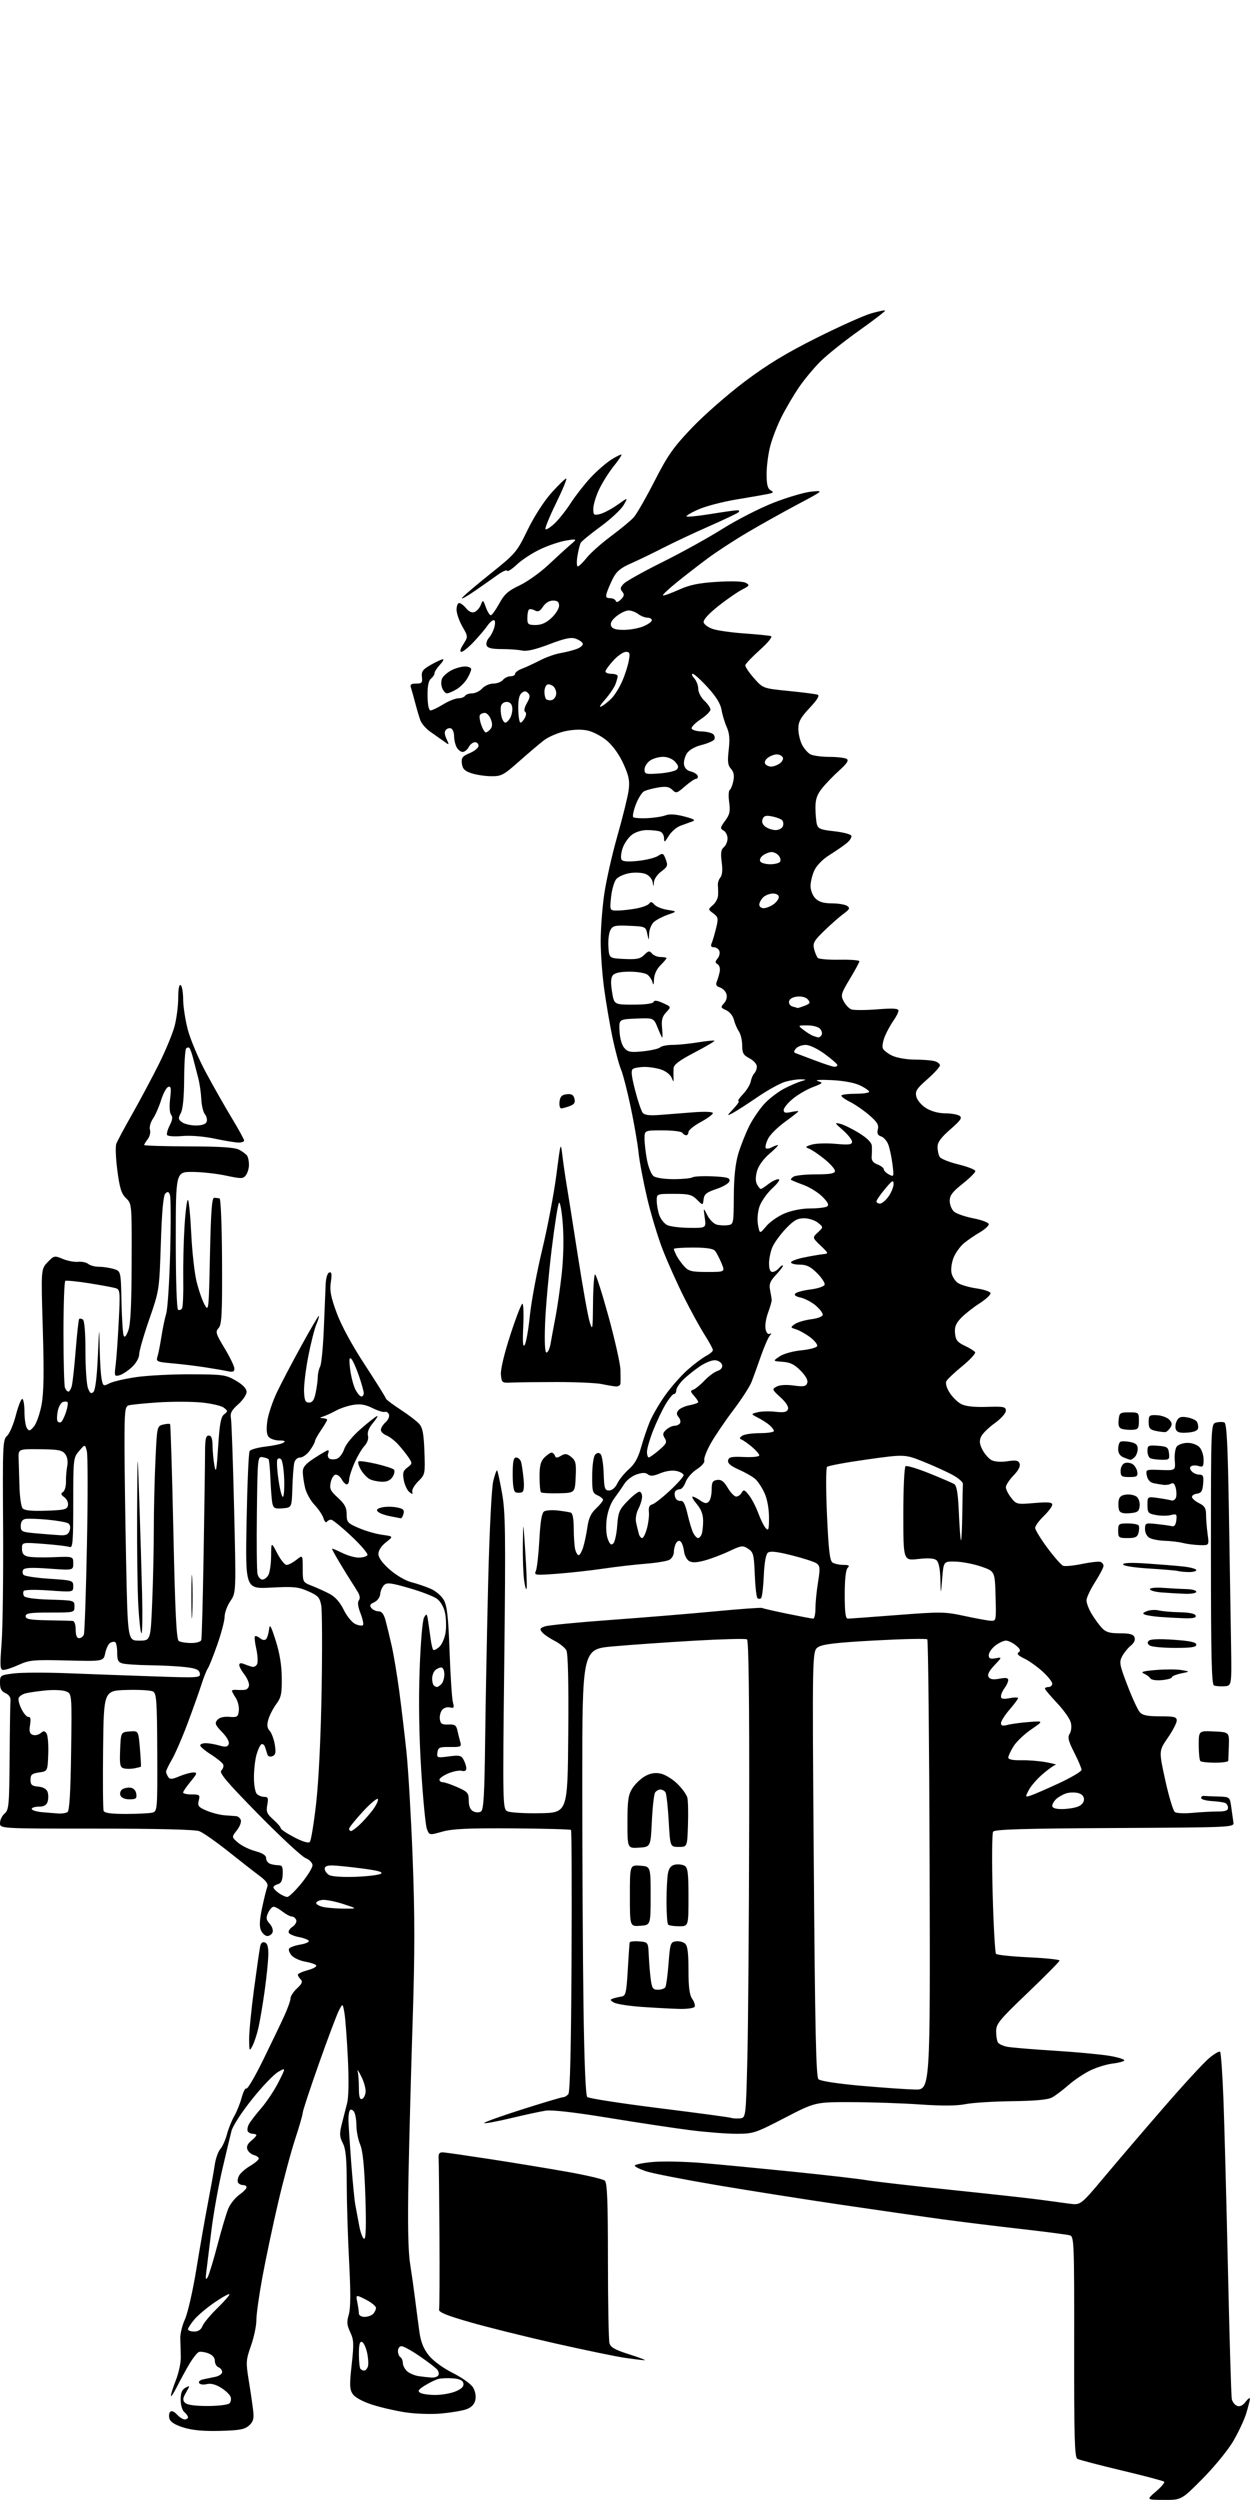 <?xml version="1.0" encoding="UTF-8" standalone="no"?>
<svg 
  version="1.1" 
  xmlns="http://www.w3.org/2000/svg" 
  xmlns:xlink="http://www.w3.org/1999/xlink" 
  xmlns:svg="http://www.w3.org/2000/svg"
  xmlns:rdf="http://www.w3.org/1999/02/22-rdf-syntax-ns#"
  xmlns:cc="http://creativecommons.org/ns#"
  xmlns:dc="http://purl.org/dc/elements/1.1/"
  viewBox="0 0 512 1024"
  width="512"
  height="1024"
>
<style>svg {background-color: white; }</style>"
<path stroke="none" fill="black" fill-rule="evenodd" d="M476.71,1023.96C469.50,1023.92 469.50,1023.92 473.48,1020.52C475.66,1018.65 477.18,1016.84 476.84,1016.51C476.50,1016.17 468.67,1014.09 459.43,1011.90C450.20,1009.70 442.03,1007.56 441.28,1007.14C440.16,1006.51 439.93,998.31 439.98,961.26C440.03,918.95 439.93,916.11 438.27,915.61C437.30,915.31 428.18,914.12 418.00,912.97C407.82,911.81 393.20,910.01 385.50,908.96C377.80,907.91 359.35,905.25 344.50,903.06C329.65,900.87 306.70,897.25 293.50,895.01C280.30,892.77 267.36,890.24 264.75,889.39C262.14,888.54 260.00,887.48 260.00,887.04C260.00,886.60 263.26,885.93 267.25,885.56C271.24,885.18 280.35,885.37 287.50,885.96C294.65,886.56 311.52,888.18 325.00,889.55C338.48,890.93 351.98,892.48 355.00,893.01C358.02,893.53 373.55,895.32 389.50,896.97C405.45,898.63 421.88,900.44 426.00,901.00C430.12,901.56 435.56,902.29 438.07,902.63C442.64,903.24 442.64,903.24 452.54,891.43C457.98,884.93 468.90,872.17 476.80,863.06C484.70,853.95 492.95,844.98 495.13,843.13C497.31,841.28 499.39,840.05 499.75,840.41C500.11,840.77 500.72,849.49 501.12,859.78C501.51,870.08 502.34,901.45 502.97,929.50C503.59,957.55 504.30,981.46 504.54,982.64C504.78,983.82 505.76,985.08 506.70,985.44C507.84,985.88 509.01,985.33 510.19,983.80C511.16,982.53 511.96,981.95 511.97,982.50C511.97,983.05 511.30,985.74 510.47,988.48C509.64,991.21 507.19,996.44 505.02,1000.09C502.85,1003.74 497.21,1010.61 492.49,1015.36C483.91,1024.00 483.91,1024.00 476.71,1023.96zM90.18,995.69C83.52,995.87 78.87,995.45 75.28,994.35C71.83,993.30 69.85,992.09 69.43,990.78C69.08,989.69 69.22,988.38 69.72,987.88C70.29,987.31 71.36,987.74 72.48,988.98C73.49,990.09 74.92,991.00 75.65,991.00C76.39,991.00 77.00,990.61 77.00,990.12C77.00,989.64 76.33,988.68 75.50,988.00C74.64,987.29 74.00,985.11 74.00,982.91C74.00,980.12 74.54,978.78 75.96,978.02C77.87,977.00 77.88,977.05 76.22,979.94C74.82,982.37 74.75,983.15 75.81,984.21C76.65,985.05 79.87,985.50 85.00,985.50C89.34,985.50 93.38,985.01 93.98,984.42C94.58,983.82 94.78,982.59 94.43,981.69C94.09,980.78 92.30,979.11 90.47,977.98C88.29,976.63 86.30,976.14 84.68,976.54C83.33,976.88 81.93,976.69 81.57,976.11C81.21,975.52 81.93,974.85 83.21,974.59C84.47,974.34 86.74,973.86 88.25,973.54C89.76,973.22 91.00,972.34 91.00,971.59C91.00,970.83 90.33,969.95 89.50,969.64C88.67,969.32 88.00,968.14 88.00,967.01C88.00,965.70 87.03,964.58 85.33,963.93C83.86,963.38 82.11,963.13 81.44,963.38C80.78,963.64 79.07,965.79 77.64,968.17C76.22,970.55 73.92,974.75 72.54,977.50C71.15,980.25 70.02,981.95 70.01,981.29C70.00,980.62 70.93,977.72 72.06,974.85C73.19,971.98 74.09,967.80 74.06,965.56C74.03,963.33 73.93,959.92 73.84,958.00C73.75,956.08 74.61,952.48 75.75,950.00C76.89,947.51 78.98,938.35 80.42,929.50C81.85,920.70 83.97,908.55 85.14,902.50C86.30,896.45 87.57,889.38 87.95,886.78C88.32,884.19 89.35,881.26 90.22,880.28C91.10,879.30 92.32,876.58 92.95,874.23C93.57,871.89 94.93,868.51 95.96,866.73C96.99,864.96 98.35,861.57 98.97,859.22C99.59,856.87 100.47,855.17 100.94,855.46C101.40,855.75 104.49,850.48 107.79,843.74C111.09,837.01 114.97,828.94 116.40,825.81C117.83,822.68 119.00,819.40 119.00,818.51C119.00,817.63 120.20,815.79 121.67,814.43C123.72,812.53 124.07,811.67 123.17,810.77C122.53,810.13 122.00,809.26 122.00,808.84C122.00,808.42 123.81,807.59 126.03,806.99C128.25,806.40 129.82,805.52 129.52,805.04C129.23,804.56 127.23,803.88 125.08,803.51C122.94,803.15 120.42,802.02 119.49,800.99C118.56,799.96 118.08,798.69 118.41,798.15C118.74,797.61 120.81,796.87 123.01,796.50C125.21,796.13 126.77,795.43 126.47,794.95C126.17,794.47 124.37,793.78 122.45,793.43C120.54,793.07 118.68,792.29 118.32,791.71C117.96,791.12 118.61,790.01 119.77,789.24C120.94,788.46 121.63,787.21 121.33,786.42C121.03,785.64 120.22,785.00 119.53,785.00C118.84,785.00 117.13,784.10 115.73,783.00C114.33,781.90 112.68,781.00 112.07,781.00C111.46,781.00 110.45,782.12 109.82,783.50C108.88,785.55 109.00,786.34 110.46,787.96C111.44,789.04 111.98,790.62 111.65,791.46C111.33,792.31 110.36,793.00 109.51,793.00C108.66,793.00 107.49,791.97 106.92,790.72C106.17,789.07 106.29,786.52 107.35,781.47C108.16,777.64 109.12,773.76 109.48,772.85C109.94,771.69 109.02,770.37 106.32,768.36C104.22,766.80 98.43,762.27 93.45,758.31C88.47,754.35 83.15,750.63 81.63,750.05C79.87,749.38 64.58,749.00 39.43,749.00C0.00,749.00 0.00,749.00 0.00,746.72C0.00,745.47 0.85,743.72 1.89,742.83C3.63,741.34 3.79,739.45 3.94,719.85C4.02,708.11 4.18,697.60 4.30,696.51C4.42,695.28 3.64,694.14 2.25,693.52C0.60,692.79 -0.00,691.68 -0.00,689.33C-0.00,686.20 0.11,686.13 5.71,685.43C8.85,685.04 18.86,685.01 27.96,685.37C37.06,685.73 52.98,686.31 63.35,686.66C81.51,687.28 82.19,687.23 81.84,685.40C81.56,683.91 80.29,683.36 75.99,682.85C72.97,682.49 66.45,682.15 61.50,682.09C56.55,682.02 51.49,681.70 50.25,681.37C48.41,680.88 48.00,680.06 48.00,676.94C48.00,674.84 47.64,672.90 47.20,672.62C46.76,672.35 45.82,672.49 45.10,672.94C44.39,673.38 43.49,675.26 43.10,677.12C42.40,680.50 42.40,680.50 27.41,680.13C13.80,679.79 12.00,679.95 7.77,681.88C5.21,683.04 2.37,684.00 1.47,684.00C-0.00,684.00 -0.08,682.85 0.67,672.75C1.12,666.56 1.39,645.37 1.27,625.65C1.05,591.88 1.14,589.70 2.88,588.15C3.90,587.24 5.51,583.46 6.47,579.75C7.44,576.04 8.62,573.00 9.11,573.00C9.60,573.00 10.01,575.36 10.02,578.25C10.02,581.14 10.48,584.17 11.04,585.00C11.90,586.29 12.31,586.19 13.90,584.29C14.92,583.07 16.32,579.10 17.01,575.45C17.93,570.56 18.07,562.43 17.53,544.33C16.79,519.83 16.79,519.83 19.49,517.01C22.12,514.27 22.30,514.23 25.72,515.66C27.65,516.46 30.48,517.00 31.99,516.84C33.51,516.68 35.38,517.07 36.15,517.71C36.93,518.35 38.90,518.88 40.53,518.87C42.16,518.87 44.85,519.27 46.50,519.75C49.50,520.64 49.50,520.64 49.76,533.07C49.91,539.91 50.30,546.17 50.63,547.00C51.04,548.04 51.63,547.42 52.54,545.00C53.48,542.49 53.87,534.64 53.92,517.29C54.00,493.08 54.00,493.08 51.63,490.79C49.73,488.95 49.02,486.72 48.07,479.48C47.42,474.52 47.22,469.57 47.64,468.48C48.05,467.39 50.95,461.97 54.09,456.44C57.22,450.91 62.09,441.79 64.91,436.18C67.73,430.56 70.70,423.41 71.52,420.28C72.33,417.14 73.00,411.95 73.00,408.73C73.00,405.09 73.38,403.11 74.00,403.50C74.55,403.84 75.01,406.45 75.02,409.31C75.03,412.16 75.88,417.74 76.91,421.71C77.94,425.67 81.27,433.55 84.30,439.21C87.34,444.87 92.12,453.28 94.91,457.91C97.71,462.53 100.00,466.70 100.00,467.16C100.00,467.62 98.99,468.00 97.75,468.00C96.51,468.00 92.12,467.28 88.00,466.41C83.57,465.47 78.14,465.02 74.75,465.31C71.59,465.59 68.76,465.42 68.46,464.93C68.16,464.45 68.64,462.66 69.52,460.96C70.65,458.77 70.82,457.49 70.09,456.61C69.47,455.86 69.31,453.21 69.68,450.04C70.19,445.75 70.04,444.82 68.92,445.19C68.15,445.45 66.84,447.87 66.00,450.58C65.16,453.29 63.66,456.72 62.66,458.20C61.64,459.70 61.10,461.72 61.42,462.75C61.74,463.77 61.35,465.48 60.54,466.55C59.73,467.62 59.05,468.73 59.03,469.00C59.01,469.27 67.21,469.53 77.25,469.56C90.53,469.60 96.18,469.98 98.00,470.96C99.38,471.69 100.83,472.79 101.23,473.40C101.64,474.00 101.98,475.65 101.98,477.06C101.99,478.47 101.44,480.38 100.75,481.31C99.60,482.88 98.96,482.89 92.50,481.52C88.65,480.70 82.46,480.03 78.75,480.02C72.00,480.00 72.00,480.00 72.00,507.94C72.00,524.11 72.39,536.12 72.93,536.46C73.44,536.77 74.17,536.53 74.55,535.92C74.93,535.31 75.16,530.01 75.06,524.15C74.97,518.29 75.20,508.45 75.58,502.27C75.96,496.10 76.59,491.25 76.98,491.49C77.37,491.73 77.98,497.90 78.33,505.21C78.68,512.52 79.65,521.33 80.49,524.80C81.32,528.26 82.79,532.54 83.75,534.30C85.47,537.44 85.51,537.06 86.00,514.00C86.38,496.06 86.80,490.52 87.75,490.60C88.44,490.65 89.41,490.77 89.92,490.85C90.44,490.94 90.88,501.98 90.95,516.64C91.05,538.33 90.83,542.53 89.54,543.96C88.15,545.49 88.38,546.26 92.01,552.27C94.20,555.91 96.00,559.64 96.00,560.56C96.00,561.86 95.39,562.10 93.25,561.65C91.74,561.32 87.58,560.60 84.00,560.05C80.42,559.49 74.42,558.77 70.66,558.43C64.21,557.86 63.85,557.69 64.50,555.66C64.87,554.47 65.60,550.81 66.11,547.51C66.62,544.22 67.51,539.94 68.09,538.01C68.67,536.08 69.40,524.75 69.71,512.83C70.02,500.91 69.97,490.37 69.60,489.41C69.08,488.04 68.67,487.93 67.72,488.88C66.89,489.71 66.30,496.30 65.88,509.30C65.25,528.50 65.25,528.50 61.13,540.41C58.86,546.95 57.00,553.41 57.00,554.76C57.00,556.17 55.75,558.36 54.03,559.98C52.39,561.50 50.09,563.01 48.90,563.32C46.87,563.85 46.79,563.62 47.36,559.19C47.69,556.61 48.26,548.59 48.63,541.36C49.26,529.02 49.18,528.19 47.40,527.64C46.35,527.32 41.45,526.41 36.50,525.62C31.55,524.84 27.16,524.40 26.75,524.66C26.34,524.91 26.00,534.50 26.00,545.98C26.00,557.45 26.27,567.55 26.61,568.42C26.94,569.29 27.56,570.00 27.99,570.00C28.42,570.00 29.05,568.99 29.39,567.75C29.73,566.51 30.46,559.92 31.00,553.09C31.54,546.27 32.18,540.49 32.42,540.24C32.67,540.00 33.35,540.10 33.93,540.46C34.60,540.87 35.00,545.81 35.00,553.49C35.00,560.30 35.47,567.10 36.04,568.60C36.85,570.73 37.34,571.06 38.28,570.12C39.04,569.36 39.71,563.96 40.07,555.70C40.64,542.94 40.66,542.82 40.83,552.12C40.92,557.42 41.28,563.14 41.62,564.84C42.21,567.81 42.34,567.88 44.87,566.59C46.32,565.86 51.28,564.72 55.90,564.05C60.52,563.39 70.59,562.87 78.28,562.91C91.42,562.96 92.52,563.12 96.63,565.52C99.53,567.22 101.00,568.77 101.00,570.13C101.00,571.25 99.45,573.54 97.55,575.22C94.85,577.62 94.21,578.84 94.59,580.89C94.86,582.32 95.44,598.99 95.89,617.92C96.71,652.34 96.71,652.34 94.35,655.81C93.06,657.72 92.00,660.60 92.00,662.22C92.00,663.84 90.63,669.04 88.96,673.78C87.29,678.52 85.54,682.87 85.09,683.45C84.64,684.03 83.47,686.98 82.50,690.00C81.53,693.02 78.96,700.23 76.80,706.00C74.63,711.77 71.76,718.38 70.43,720.68C69.09,722.98 68.01,725.23 68.02,725.68C68.02,726.13 68.41,727.10 68.87,727.82C69.56,728.91 70.39,728.87 73.48,727.57C75.55,726.71 78.12,726.00 79.19,726.00C80.93,726.00 80.80,726.41 78.07,729.73C76.38,731.78 75.00,733.80 75.00,734.23C75.00,734.65 76.58,735.00 78.52,735.00C81.78,735.00 81.99,735.19 81.41,737.51C80.86,739.69 81.27,740.22 84.64,741.65C86.76,742.55 90.08,743.40 92.00,743.54C93.92,743.68 96.08,743.84 96.78,743.90C97.49,743.95 98.32,744.66 98.63,745.47C98.94,746.28 98.21,748.18 97.02,749.70C94.84,752.47 94.84,752.47 97.51,754.76C98.98,756.02 102.16,757.59 104.59,758.23C107.59,759.04 109.00,759.95 109.00,761.10C109.00,762.03 109.71,763.06 110.58,763.39C111.45,763.73 113.01,764.00 114.05,764.00C115.58,764.00 115.91,764.69 115.80,767.64C115.70,770.25 115.15,771.41 113.83,771.75C112.82,772.02 112.00,772.61 112.00,773.06C112.00,773.51 113.00,774.59 114.22,775.44C115.44,776.30 117.00,777.00 117.67,777.00C118.34,777.00 120.94,774.48 123.45,771.41C125.95,768.33 128.00,765.01 128.00,764.03C128.00,763.00 126.77,761.74 125.12,761.05C123.54,760.40 114.85,752.32 105.81,743.11C92.77,729.82 89.65,726.12 90.66,725.18C91.36,724.52 91.70,723.43 91.42,722.74C91.13,722.06 88.90,720.23 86.45,718.67C84.00,717.12 82.00,715.43 82.00,714.92C82.00,714.41 83.02,714.00 84.26,714.00C85.50,714.00 88.00,714.43 89.81,714.95C92.44,715.70 93.22,715.58 93.68,714.38C94.03,713.47 92.95,711.52 90.98,709.48C88.18,706.59 87.88,705.85 88.99,704.52C89.83,703.50 91.57,703.05 93.89,703.22C97.18,703.48 97.53,703.25 97.82,700.69C98.00,699.14 97.44,696.79 96.57,695.47C95.71,694.15 95.00,692.83 95.00,692.55C95.00,692.26 95.79,692.09 96.75,692.17C97.71,692.25 99.29,692.25 100.25,692.16C101.23,692.07 102.00,691.18 102.00,690.13C102.00,689.11 101.10,687.13 100.00,685.73C98.90,684.33 98.00,682.64 98.00,681.99C98.00,681.24 98.66,681.06 99.75,681.51C100.71,681.90 102.23,682.44 103.11,682.69C104.01,682.95 105.00,682.44 105.35,681.52C105.70,680.62 105.52,677.82 104.96,675.31C104.39,672.79 104.16,670.51 104.44,670.22C104.72,669.94 105.66,670.30 106.52,671.02C107.45,671.79 108.44,671.95 108.97,671.41C109.45,670.91 110.00,669.15 110.19,667.50C110.48,664.98 110.92,665.71 112.93,672.00C114.54,677.02 115.36,682.03 115.41,687.16C115.49,693.71 115.16,695.29 113.15,698.00C111.87,699.75 110.41,702.57 109.92,704.28C109.26,706.57 109.41,707.79 110.47,708.96C111.26,709.84 112.20,712.39 112.56,714.63C113.08,717.89 112.88,718.83 111.57,719.34C110.64,719.69 109.76,719.43 109.56,718.73C109.36,718.05 108.93,716.68 108.60,715.69C108.28,714.69 107.58,714.14 107.04,714.47C106.51,714.80 105.61,716.74 105.04,718.79C104.48,720.83 104.01,725.00 104.01,728.05C104.00,731.10 104.54,734.14 105.20,734.80C105.86,735.46 107.23,736.00 108.25,736.00C109.79,736.00 109.99,736.54 109.48,739.27C108.95,742.06 109.32,742.95 111.93,745.28C113.62,746.78 115.00,748.39 115.00,748.84C115.00,749.30 117.47,750.96 120.49,752.54C123.95,754.35 126.32,755.06 126.90,754.46C127.41,753.93 128.58,746.75 129.51,738.50C130.54,729.33 131.41,711.40 131.73,692.36C132.03,675.24 131.95,659.57 131.57,657.53C130.97,654.34 130.25,653.55 126.23,651.78C122.17,649.98 120.26,649.79 111.04,650.28C100.50,650.84 100.50,650.84 101.00,623.17C101.28,607.95 101.84,594.98 102.25,594.35C102.66,593.72 105.61,592.89 108.81,592.52C112.01,592.15 115.28,591.44 116.07,590.94C117.10,590.28 116.64,590.03 114.37,590.02C112.65,590.01 110.70,589.34 110.02,588.53C109.20,587.53 109.03,585.44 109.49,582.07C109.87,579.32 111.67,573.97 113.48,570.17C115.30,566.38 119.80,557.81 123.47,551.14C127.14,544.46 130.34,539.00 130.58,539.00C130.83,539.00 130.38,540.56 129.58,542.46C128.79,544.36 127.28,550.32 126.24,555.71C125.20,561.09 124.43,567.52 124.54,570.00C124.69,573.66 125.08,574.50 126.60,574.50C127.97,574.50 128.69,573.44 129.30,570.50C129.76,568.30 130.14,565.38 130.16,564.01C130.17,562.65 130.61,560.73 131.13,559.75C131.65,558.78 132.33,551.80 132.64,544.24C132.95,536.68 133.29,528.51 133.39,526.07C133.49,523.48 134.11,521.46 134.86,521.21C135.85,520.88 136.00,521.81 135.51,525.14C134.99,528.62 135.48,531.18 137.92,537.81C139.83,542.97 144.21,551.03 149.50,559.11C154.17,566.26 158.02,572.42 158.04,572.80C158.07,573.19 160.72,575.21 163.93,577.30C167.15,579.39 170.62,582.02 171.64,583.15C173.11,584.77 173.57,587.17 173.84,594.55C174.18,603.69 174.12,603.97 171.36,606.70C169.81,608.24 168.68,610.15 168.86,610.95C169.12,612.15 168.91,612.17 167.62,611.10C166.76,610.38 165.75,608.21 165.39,606.26C164.84,603.34 165.10,602.43 166.87,601.10C168.92,599.55 168.94,599.36 167.36,596.99C166.44,595.62 164.52,593.22 163.10,591.65C161.67,590.08 159.49,588.41 158.25,587.92C157.01,587.44 156.00,586.43 156.00,585.68C156.00,584.93 156.87,583.52 157.93,582.56C159.00,581.60 159.62,580.16 159.31,579.36C159.00,578.57 158.25,578.10 157.63,578.32C157.01,578.54 154.74,577.84 152.59,576.76C149.72,575.32 147.63,574.96 144.73,575.43C142.57,575.77 139.37,576.83 137.65,577.78C135.92,578.72 133.60,579.79 132.50,580.15C130.83,580.69 130.79,580.82 132.25,580.90C133.21,580.96 134.00,581.25 134.00,581.55C134.00,581.86 132.88,583.76 131.50,585.79C130.12,587.81 129.00,589.85 129.00,590.33C129.00,590.80 128.07,592.50 126.93,594.10C125.79,595.69 124.00,597.00 122.95,597.00C121.79,597.00 120.84,597.88 120.52,599.25C120.24,600.49 119.89,605.10 119.75,609.50C119.50,617.50 119.50,617.50 115.78,617.81C112.59,618.07 112.00,617.79 111.57,615.81C111.30,614.54 110.94,610.04 110.77,605.82C110.61,601.59 110.25,597.92 109.98,597.66C109.72,597.40 108.60,597.03 107.50,596.85C105.55,596.51 105.49,597.13 105.22,619.50C105.06,632.15 105.18,643.51 105.49,644.75C105.79,645.99 106.69,647.00 107.48,647.00C108.28,647.00 109.40,646.13 109.96,645.07C110.53,644.00 111.02,640.51 111.05,637.32C111.09,631.50 111.09,631.50 113.57,636.25C114.93,638.86 116.64,641.00 117.38,641.00C118.12,641.00 119.92,640.07 121.37,638.93C124.00,636.85 124.00,636.85 124.00,642.48C124.00,648.05 124.03,648.11 127.75,649.55C129.81,650.35 133.07,651.83 135.00,652.85C137.31,654.06 139.28,656.29 140.79,659.38C142.05,661.97 144.18,664.58 145.54,665.20C146.90,665.82 148.30,666.03 148.66,665.67C149.02,665.31 148.57,663.14 147.67,660.84C146.63,658.19 146.37,656.26 146.96,655.55C147.55,654.84 147.45,653.65 146.70,652.34C146.04,651.20 144.79,649.19 143.93,647.88C143.06,646.57 140.93,643.11 139.18,640.18C137.43,637.26 136.00,634.66 136.00,634.41C136.00,634.16 137.78,634.87 139.96,635.98C142.14,637.09 145.26,638.00 146.90,638.00C148.54,638.00 150.16,637.55 150.51,636.99C150.85,636.44 147.90,632.95 143.94,629.24C139.99,625.53 136.25,622.48 135.63,622.47C135.01,622.45 134.21,622.85 133.86,623.35C133.51,623.85 132.89,623.19 132.50,621.88C132.10,620.57 130.44,618.09 128.81,616.37C127.18,614.65 125.44,611.50 124.95,609.37C124.45,607.24 124.04,604.34 124.02,602.92C124.01,600.92 125.10,599.63 128.89,597.17C131.58,595.43 134.04,594.00 134.36,594.00C134.68,594.00 134.70,594.63 134.40,595.40C134.11,596.17 134.35,597.10 134.94,597.46C135.53,597.83 136.89,597.85 137.95,597.52C139.01,597.18 140.37,595.40 140.98,593.57C141.64,591.57 144.44,588.17 147.96,585.12C151.20,582.30 154.14,580.00 154.51,580.00C154.88,580.00 154.05,581.34 152.68,582.97C151.06,584.90 150.37,586.68 150.72,588.02C151.05,589.31 150.49,590.93 149.25,592.30C148.14,593.51 146.29,596.69 145.12,599.38C143.95,602.06 143.00,605.10 143.00,606.13C143.00,607.16 142.57,608.00 142.04,608.00C141.50,608.00 140.59,607.10 140.00,606.00C139.41,604.90 138.31,604.00 137.54,604.00C136.78,604.00 135.85,605.39 135.48,607.09C134.89,609.77 135.27,610.61 138.40,613.47C141.22,616.05 142.00,617.53 142.00,620.26C142.00,623.50 142.37,623.91 146.97,625.89C149.70,627.07 154.02,628.32 156.57,628.66C161.19,629.30 161.19,629.30 158.10,631.72C156.21,633.20 155.00,635.06 155.00,636.49C155.00,638.02 156.60,640.24 159.64,642.91C162.24,645.20 166.09,647.45 168.39,648.04C170.65,648.61 174.22,649.82 176.32,650.72C178.50,651.66 180.86,653.68 181.82,655.43C183.13,657.83 183.64,662.43 184.15,676.50C184.50,686.40 185.11,695.71 185.50,697.18C186.11,699.50 185.94,699.80 184.28,699.36C183.23,699.09 181.79,699.54 181.10,700.38C180.41,701.21 179.99,702.93 180.17,704.19C180.44,706.08 181.07,706.48 183.65,706.36C186.29,706.25 186.89,706.65 187.37,708.86C187.69,710.31 188.22,712.43 188.54,713.57C189.09,715.46 188.73,715.63 184.32,715.57C180.03,715.51 179.46,715.75 179.17,717.79C178.86,720.00 179.05,720.06 183.83,719.43C188.20,718.85 188.94,719.02 189.90,720.82C190.51,721.95 191.00,723.53 191.00,724.34C191.00,725.28 190.33,725.64 189.15,725.33C188.14,725.06 185.66,725.53 183.65,726.37C181.64,727.21 180.00,728.37 180.00,728.95C180.00,729.53 180.62,730.00 181.37,730.00C182.13,730.00 184.83,730.92 187.37,732.05C191.57,733.91 192.00,734.41 192.00,737.51C192.00,739.78 192.61,741.25 193.80,741.90C194.83,742.44 196.20,742.49 196.99,742.01C198.10,741.32 198.44,735.48 198.72,712.33C198.91,696.47 199.48,667.30 199.97,647.50C200.48,627.04 201.37,609.42 202.03,606.68C202.67,604.03 203.39,602.05 203.62,602.29C203.86,602.52 204.77,606.72 205.64,611.61C207.03,619.39 207.14,628.04 206.55,680.68C205.88,739.25 205.92,740.89 207.78,741.88C208.83,742.44 214.81,742.81 221.09,742.70C232.50,742.50 232.50,742.50 232.76,710.21C232.94,689.12 232.66,677.24 231.98,675.96C231.40,674.89 229.23,673.14 227.15,672.08C225.07,671.01 222.78,669.45 222.07,668.59C220.98,667.27 221.14,666.90 223.14,666.18C224.44,665.70 236.53,664.52 250.00,663.54C263.48,662.56 282.82,660.97 293.00,660.00C303.18,659.03 311.80,658.41 312.16,658.62C312.53,658.84 317.19,659.91 322.52,661.00C327.86,662.10 332.62,663.00 333.11,663.00C333.60,663.00 334.00,661.09 334.01,658.75C334.01,656.41 334.49,651.59 335.07,648.03C335.97,642.46 335.89,641.39 334.52,640.39C333.65,639.75 329.07,638.26 324.36,637.08C318.15,635.52 315.43,635.22 314.50,636.00C313.69,636.68 313.07,640.21 312.85,645.46C312.66,650.06 312.16,654.17 311.75,654.58C311.34,655.00 310.66,655.00 310.25,654.58C309.84,654.17 309.34,649.80 309.15,644.87C308.83,636.76 308.58,635.77 306.44,634.37C304.25,632.93 303.68,633.01 298.66,635.38C295.68,636.79 291.15,638.50 288.58,639.19C285.22,640.09 283.44,640.14 282.21,639.37C281.27,638.78 280.35,636.99 280.17,635.40C279.99,633.80 279.41,632.05 278.88,631.51C278.25,630.86 277.59,631.03 276.97,632.01C276.45,632.83 276.02,634.50 276.02,635.71C276.01,636.93 275.18,638.37 274.17,638.91C273.17,639.45 268.78,640.17 264.42,640.51C260.07,640.85 252.22,641.76 247.00,642.53C241.78,643.30 233.26,644.24 228.08,644.62C219.07,645.28 218.70,645.23 219.50,643.41C219.96,642.36 220.59,636.65 220.92,630.71C221.33,623.14 221.91,619.67 222.88,619.07C223.63,618.61 226.11,618.44 228.38,618.69C230.64,618.95 233.06,619.34 233.75,619.55C234.57,619.81 235.00,622.08 235.01,626.22C235.02,629.67 235.30,633.51 235.63,634.75C235.96,635.99 236.60,637.00 237.04,637.00C237.48,637.00 238.31,635.54 238.87,633.75C239.43,631.96 240.21,628.26 240.60,625.51C241.11,621.88 242.07,619.80 244.15,617.86C245.72,616.40 247.00,614.81 247.00,614.34C247.00,613.86 245.99,613.03 244.75,612.49C242.70,611.59 242.51,610.84 242.56,604.24C242.60,600.05 243.13,596.47 243.81,595.79C244.62,594.98 245.33,594.93 246.02,595.62C246.57,596.17 247.14,599.75 247.27,603.57C247.47,609.74 247.72,610.50 249.49,610.50C250.69,610.50 252.02,609.36 252.86,607.61C253.62,606.03 255.74,603.42 257.56,601.81C259.90,599.76 261.37,597.19 262.48,593.19C263.36,590.06 264.95,585.31 266.03,582.64C267.10,579.97 270.00,574.96 272.46,571.50C274.93,568.04 279.10,563.32 281.72,561.01C284.35,558.69 287.74,556.16 289.25,555.37C290.76,554.59 292.00,553.52 292.00,552.99C292.00,552.47 290.48,549.67 288.63,546.77C286.78,543.87 282.99,536.96 280.20,531.41C277.42,525.86 273.51,517.14 271.52,512.04C269.52,506.94 266.61,497.31 265.05,490.64C263.49,483.96 261.90,475.57 261.54,472.00C261.17,468.43 259.73,460.10 258.34,453.51C256.96,446.91 255.16,439.93 254.35,438.01C253.54,436.08 251.98,430.23 250.88,425.00C249.78,419.77 248.25,410.77 247.46,405.00C246.68,399.23 246.04,390.45 246.04,385.50C246.04,380.55 246.68,371.97 247.47,366.42C248.26,360.88 250.69,350.08 252.87,342.42C255.05,334.77 257.13,326.37 257.48,323.76C258.01,319.86 257.63,317.93 255.40,312.95C253.74,309.25 251.11,305.54 248.69,303.47C246.47,301.56 242.90,299.69 240.61,299.21C237.99,298.67 234.61,298.79 231.27,299.55C228.40,300.20 224.57,301.86 222.77,303.25C220.97,304.63 216.40,308.52 212.60,311.88C206.23,317.53 205.35,318.00 201.10,317.94C198.57,317.91 194.93,317.35 193.00,316.69C190.28,315.77 189.43,314.88 189.18,312.73C188.91,310.37 189.40,309.73 192.43,308.46C194.39,307.64 196.00,306.30 196.00,305.49C196.00,304.67 195.34,304.00 194.54,304.00C193.73,304.00 192.59,304.90 192.00,306.00C191.41,307.10 190.29,308.00 189.50,308.00C188.71,308.00 187.60,307.13 187.04,306.07C186.47,305.00 186.00,303.00 186.00,301.62C186.00,300.25 185.51,298.82 184.91,298.45C184.31,298.08 183.34,298.26 182.74,298.86C181.96,299.64 182.00,300.70 182.88,302.63C184.09,305.30 184.09,305.30 181.80,303.64C180.53,302.72 178.05,300.97 176.28,299.74C174.50,298.51 172.65,296.38 172.16,295.00C171.67,293.62 170.74,290.48 170.09,288.00C169.44,285.52 168.66,282.71 168.34,281.75C167.89,280.38 168.34,280.00 170.45,280.00C172.79,280.00 173.10,279.64 172.82,277.29C172.55,275.02 173.16,274.20 176.50,272.30C178.70,271.05 180.92,270.03 181.42,270.02C181.93,270.01 181.37,271.04 180.17,272.31C178.98,273.59 178.00,275.11 178.00,275.69C178.00,276.28 177.34,277.31 176.52,277.98C175.51,278.82 175.07,281.04 175.13,285.10C175.18,288.81 175.64,291.00 176.36,290.99C176.99,290.99 179.30,289.88 181.50,288.53C183.70,287.17 186.49,286.05 187.69,286.03C188.90,286.01 190.16,285.55 190.50,285.00C190.84,284.45 192.15,284.00 193.40,284.00C194.66,284.00 196.50,283.10 197.50,282.00C198.50,280.90 200.54,280.00 202.03,280.00C203.53,280.00 205.32,279.32 206.00,278.50C206.68,277.67 208.09,277.00 209.12,277.00C210.16,277.00 211.00,276.54 211.00,275.98C211.00,275.41 212.24,274.49 213.75,273.93C215.26,273.36 218.56,271.83 221.09,270.53C223.61,269.22 227.43,267.86 229.59,267.50C231.74,267.14 234.75,266.37 236.29,265.79C237.82,265.20 238.91,264.23 238.71,263.61C238.50,263.00 237.20,262.10 235.81,261.61C233.88,260.92 231.34,261.46 224.96,263.90C219.31,266.05 215.73,266.88 213.85,266.47C212.32,266.13 208.56,265.86 205.48,265.86C201.48,265.86 199.72,265.44 199.32,264.39C199.01,263.59 199.45,262.15 200.30,261.21C201.15,260.27 202.15,258.26 202.53,256.75C202.93,255.13 202.81,254.00 202.22,254.00C201.68,254.00 200.54,255.01 199.69,256.25C198.85,257.49 196.37,260.41 194.19,262.75C192.01,265.09 189.68,267.00 189.02,267.00C188.23,267.00 188.49,265.91 189.78,263.88C191.75,260.77 191.75,260.77 189.39,256.63C188.09,254.36 187.02,251.26 187.01,249.75C187.01,248.24 187.49,247.00 188.09,247.00C188.69,247.00 189.97,247.98 190.93,249.17C192.06,250.55 193.29,251.10 194.37,250.69C195.29,250.33 196.45,249.02 196.94,247.77C197.80,245.57 197.87,245.60 199.01,248.75C199.66,250.54 200.57,252.00 201.04,252.00C201.50,252.00 203.04,249.86 204.47,247.25C206.57,243.39 208.14,241.99 212.78,239.80C215.93,238.31 221.20,234.56 224.50,231.47C227.80,228.37 231.85,224.67 233.50,223.26C236.50,220.68 236.50,220.68 232.00,221.38C229.53,221.76 224.80,223.33 221.50,224.87C218.20,226.41 213.83,229.24 211.78,231.17C209.73,233.10 207.93,234.28 207.76,233.78C207.60,233.29 205.90,234.01 203.98,235.38C202.07,236.75 197.88,239.69 194.68,241.91C191.47,244.13 189.00,245.53 189.18,245.03C189.35,244.52 194.45,240.14 200.50,235.30C211.25,226.70 211.61,226.28 216.10,217.06C218.82,211.48 222.84,205.25 225.92,201.81C228.79,198.62 231.49,196.00 231.92,196.00C232.35,196.00 230.48,200.54 227.77,206.09C225.06,211.63 223.10,216.44 223.43,216.76C223.75,217.09 225.42,216.04 227.14,214.43C228.86,212.82 231.86,209.03 233.81,206.01C235.77,202.99 239.42,198.32 241.93,195.62C244.45,192.93 248.23,189.63 250.34,188.29C252.46,186.95 254.35,186.02 254.54,186.21C254.74,186.41 253.29,188.58 251.32,191.03C249.35,193.49 246.68,197.75 245.38,200.50C244.08,203.25 243.02,206.79 243.01,208.36C243.00,210.97 243.24,211.16 245.75,210.56C247.26,210.19 250.49,208.49 252.91,206.77C257.32,203.64 257.32,203.64 255.41,206.92C254.36,208.72 250.12,212.67 246.00,215.68C241.88,218.70 238.21,221.70 237.86,222.34C237.51,222.98 236.91,225.41 236.52,227.75C236.14,230.09 236.20,232.00 236.66,232.00C237.12,232.00 238.78,230.40 240.34,228.44C241.90,226.48 246.40,222.49 250.34,219.56C254.28,216.63 258.45,213.17 259.61,211.87C260.77,210.57 264.60,203.89 268.11,197.03C273.58,186.36 275.80,183.21 283.50,175.14C288.45,169.96 298.12,161.49 305.00,156.31C314.25,149.35 321.89,144.70 334.39,138.44C343.67,133.79 353.72,129.27 356.71,128.40C359.70,127.53 362.32,126.99 362.53,127.20C362.74,127.41 357.96,131.09 351.91,135.39C345.85,139.68 338.68,145.42 335.97,148.13C333.25,150.84 329.29,155.64 327.15,158.78C325.02,161.93 321.86,167.31 320.13,170.74C318.39,174.18 316.31,179.56 315.49,182.70C314.67,185.85 314.00,191.00 314.00,194.16C314.00,198.48 314.41,200.13 315.67,200.83C317.06,201.61 316.85,201.87 314.42,202.36C312.81,202.69 307.00,203.70 301.50,204.61C296.00,205.52 289.07,207.34 286.10,208.65C283.12,209.95 280.92,211.26 281.21,211.54C281.49,211.82 285.95,211.37 291.11,210.53C296.27,209.69 301.15,209.01 301.95,209.00C302.82,209.00 303.02,209.34 302.45,209.85C301.93,210.31 296.55,212.87 290.50,215.53C284.45,218.19 275.90,222.21 271.50,224.46C267.10,226.72 261.13,229.60 258.22,230.87C254.25,232.62 252.49,234.09 251.10,236.84C250.09,238.85 248.94,241.51 248.56,242.75C248.00,244.56 248.25,245.00 249.85,245.00C250.94,245.00 252.00,245.51 252.21,246.13C252.45,246.86 253.21,246.65 254.33,245.53C255.71,244.15 255.82,243.49 254.87,242.34C253.91,241.18 254.05,240.51 255.58,239.00C256.64,237.96 263.80,233.98 271.50,230.15C279.20,226.32 290.23,220.22 296.00,216.58C301.77,212.95 311.14,208.16 316.81,205.93C322.49,203.71 329.46,201.66 332.31,201.37C337.50,200.86 337.50,200.86 326.50,206.71C320.45,209.93 311.23,215.09 306.00,218.18C300.77,221.27 293.55,225.98 289.95,228.65C286.35,231.32 280.64,235.74 277.26,238.48C273.88,241.21 271.31,243.64 271.54,243.87C271.77,244.10 274.65,243.08 277.94,241.61C282.59,239.52 286.13,238.79 293.80,238.32C299.86,237.95 304.38,238.11 305.51,238.74C307.16,239.67 307.00,239.95 303.92,241.52C302.04,242.49 297.67,245.52 294.20,248.26C290.29,251.36 288.02,253.87 288.21,254.88C288.38,255.77 290.09,257.02 292.01,257.65C293.93,258.29 299.77,259.11 305.00,259.47C310.23,259.84 315.08,260.32 315.78,260.55C316.54,260.79 314.69,263.10 311.28,266.17C308.10,269.04 305.40,271.86 305.28,272.44C305.16,273.02 306.74,275.41 308.79,277.74C312.53,281.97 312.53,281.97 323.02,283.02C328.78,283.59 334.12,284.28 334.87,284.54C335.82,284.88 334.82,286.55 331.62,289.97C327.90,293.95 327.00,295.61 327.00,298.51C327.00,300.48 327.68,303.41 328.51,305.02C329.34,306.63 330.89,308.40 331.94,308.97C333.00,309.54 336.49,310.01 339.68,310.02C342.88,310.02 346.08,310.40 346.80,310.85C347.75,311.46 346.96,312.70 343.80,315.54C341.43,317.67 338.26,320.95 336.75,322.84C334.64,325.48 334.00,327.34 334.01,330.89C334.02,333.42 334.29,336.46 334.60,337.64C335.09,339.45 336.18,339.89 341.58,340.47C345.10,340.85 348.28,341.65 348.65,342.24C349.02,342.84 348.16,344.27 346.73,345.41C345.31,346.56 342.14,348.74 339.68,350.26C337.13,351.83 334.53,354.46 333.61,356.41C332.72,358.27 332.00,361.20 332.00,362.90C332.00,364.67 332.86,366.86 334.00,368.00C335.43,369.43 337.35,370.00 340.75,370.02C343.36,370.02 346.18,370.50 347.00,371.06C348.26,371.93 348.02,372.45 345.50,374.30C343.85,375.51 340.31,378.63 337.63,381.22C333.41,385.32 332.86,386.31 333.46,388.72C333.83,390.25 334.52,391.89 334.99,392.37C335.46,392.85 339.48,393.18 343.92,393.10C348.37,393.02 352.00,393.30 352.00,393.73C352.00,394.15 350.24,397.42 348.09,400.98C344.47,407.00 344.29,407.65 345.56,410.11C346.31,411.57 347.72,413.06 348.69,413.44C349.67,413.81 354.41,413.81 359.23,413.43C365.86,412.91 368.00,413.04 368.00,413.97C368.00,414.64 367.09,416.47 365.97,418.04C364.86,419.60 363.29,422.46 362.48,424.39C361.68,426.31 361.28,428.55 361.59,429.37C361.90,430.18 363.65,431.56 365.48,432.42C367.31,433.29 371.42,434.01 374.65,434.01C377.87,434.02 381.51,434.30 382.75,434.63C383.99,434.96 385.00,435.74 385.00,436.37C385.00,436.99 382.68,439.55 379.84,442.05C375.40,445.97 374.77,446.96 375.34,449.22C375.70,450.66 377.50,452.77 379.37,453.92C381.42,455.19 384.45,456.01 387.12,456.02C389.53,456.02 392.18,456.48 393.00,457.02C394.23,457.84 393.55,458.85 389.25,462.60C385.36,465.99 384.00,467.87 384.02,469.84C384.02,471.30 384.43,473.13 384.92,473.90C385.40,474.67 388.88,476.05 392.65,476.97C396.42,477.89 399.50,479.11 399.50,479.69C399.50,480.27 397.14,482.61 394.25,484.90C390.14,488.15 389.00,489.66 389.00,491.87C389.00,493.42 389.79,495.39 390.75,496.26C391.71,497.12 395.31,498.37 398.75,499.04C402.22,499.72 405.00,500.79 405.00,501.45C405.00,502.10 403.31,503.61 401.25,504.82C399.19,506.02 396.29,508.01 394.80,509.25C393.32,510.49 391.45,513.08 390.64,515.00C389.84,516.93 389.42,519.77 389.72,521.31C390.01,522.86 391.23,524.76 392.42,525.54C393.61,526.32 397.00,527.30 399.96,527.73C402.92,528.16 405.50,529.01 405.71,529.62C405.91,530.24 403.91,532.13 401.27,533.83C398.62,535.53 395.19,538.23 393.65,539.84C391.50,542.09 390.93,543.54 391.18,546.13C391.44,548.89 392.16,549.81 395.17,551.22C397.19,552.17 399.10,553.36 399.41,553.86C399.72,554.36 397.40,556.89 394.24,559.49C391.08,562.08 388.13,564.84 387.69,565.63C387.18,566.52 387.63,568.29 388.90,570.34C390.02,572.15 392.15,574.27 393.63,575.06C395.47,576.04 398.87,576.42 404.17,576.26C411.17,576.04 412.00,576.21 412.00,577.84C412.00,578.86 409.99,581.11 407.43,582.95C404.91,584.75 402.39,587.24 401.83,588.48C401.06,590.16 401.21,591.50 402.41,593.83C403.30,595.54 404.97,597.45 406.12,598.07C407.39,598.74 409.99,598.93 412.62,598.53C416.16,598.00 417.14,598.19 417.64,599.50C418.04,600.55 417.15,602.28 415.13,604.36C413.41,606.14 412.00,608.30 412.00,609.16C412.00,610.02 412.98,611.98 414.18,613.50C416.30,616.19 416.54,616.25 423.68,615.64C429.31,615.17 431.00,615.32 431.00,616.32C431.00,617.03 429.43,619.13 427.50,621.00C425.58,622.87 424.00,625.04 424.00,625.82C424.00,626.61 426.26,630.30 429.02,634.03C431.78,637.75 434.68,641.05 435.47,641.35C436.25,641.65 439.73,641.31 443.20,640.59C446.66,639.88 450.06,639.50 450.75,639.75C451.44,640.01 452.00,640.75 452.00,641.40C452.00,642.06 450.44,645.05 448.53,648.05C446.61,651.05 445.04,654.40 445.03,655.50C445.02,656.60 445.95,659.08 447.11,661.00C448.26,662.92 450.14,665.51 451.28,666.75C452.93,668.55 454.43,669.00 458.71,669.00C462.77,669.00 464.22,669.40 464.70,670.66C465.10,671.71 464.53,672.96 463.14,674.08C461.94,675.06 460.35,677.03 459.60,678.47C458.37,680.84 458.58,681.97 461.78,690.29C463.72,695.36 465.98,700.29 466.81,701.25C467.97,702.60 469.87,703.00 475.15,703.00C480.99,703.00 482.00,703.26 482.00,704.74C482.00,705.70 480.35,708.88 478.32,711.82C474.65,717.15 474.65,717.15 477.31,729.26C478.78,735.92 480.54,741.76 481.24,742.24C481.93,742.71 485.15,742.86 488.40,742.55C491.64,742.25 496.25,742.00 498.65,742.00C501.89,742.00 503.00,741.61 503.00,740.47C503.00,739.63 502.44,738.72 501.75,738.46C501.06,738.20 498.58,737.86 496.24,737.71C493.89,737.56 491.98,737.00 491.99,736.47C491.99,735.93 492.45,735.54 493.00,735.60C493.55,735.66 496.19,735.77 498.87,735.85C503.74,736.00 503.74,736.00 504.33,740.25C504.65,742.59 505.05,745.40 505.21,746.50C505.50,748.47 504.86,748.50 456.55,748.76C418.95,748.96 407.41,749.31 406.78,750.26C406.32,750.94 406.24,762.30 406.59,775.50C406.94,788.70 407.57,799.86 407.97,800.30C408.38,800.75 414.40,801.38 421.35,801.71C428.31,802.04 434.00,802.63 434.00,803.04C434.00,803.44 428.15,809.36 421.00,816.20C409.24,827.44 408.00,828.96 408.02,832.07C408.02,833.95 408.36,836.01 408.77,836.62C409.17,837.24 410.85,838.02 412.50,838.35C414.15,838.68 422.93,839.41 432.00,839.98C441.07,840.54 451.31,841.51 454.74,842.12C458.17,842.72 460.77,843.56 460.51,843.98C460.26,844.39 458.12,844.96 455.77,845.23C453.42,845.50 449.38,846.73 446.78,847.96C444.19,849.18 440.14,851.88 437.78,853.94C435.43,856.00 432.38,858.32 431.00,859.08C429.25,860.05 424.29,860.52 414.50,860.65C406.80,860.75 398.18,861.30 395.35,861.87C391.90,862.57 385.76,862.61 376.85,861.99C369.51,861.48 356.85,861.05 348.72,861.04C333.94,861.00 333.94,861.00 321.39,867.50C309.34,873.74 308.54,874.00 301.63,874.00C297.67,874.00 289.27,873.35 282.96,872.55C276.66,871.76 261.60,869.49 249.50,867.51C235.40,865.20 226.06,864.13 223.50,864.53C221.30,864.87 214.84,866.26 209.14,867.63C203.44,868.99 198.56,869.89 198.29,869.62C198.02,869.35 204.95,866.85 213.70,864.06C222.45,861.28 230.09,859.00 230.68,859.00C231.27,859.00 232.23,858.43 232.80,857.74C233.49,856.91 233.93,838.46 234.10,803.25C234.25,773.98 234.15,749.81 233.88,749.55C233.62,749.28 222.85,748.99 209.95,748.90C191.73,748.78 185.31,749.08 181.18,750.24C175.85,751.75 175.85,751.75 174.85,749.12C174.30,747.68 173.26,736.83 172.52,725.00C171.65,710.93 171.43,696.76 171.88,684.00C172.28,672.72 173.05,663.67 173.70,662.53C174.72,660.74 174.88,660.88 175.36,664.03C175.65,665.94 176.12,669.24 176.40,671.37C176.68,673.50 177.16,675.49 177.45,675.78C177.75,676.08 178.87,675.52 179.95,674.55C181.03,673.57 182.18,670.91 182.51,668.63C182.84,666.36 182.74,662.74 182.28,660.59C181.78,658.26 180.45,655.94 178.97,654.86C177.61,653.86 172.49,651.89 167.58,650.48C160.00,648.29 158.45,648.12 157.28,649.29C156.52,650.05 155.82,651.70 155.73,652.96C155.63,654.25 154.57,655.69 153.29,656.28C151.53,657.08 151.27,657.62 152.13,658.66C152.74,659.40 154.07,660.00 155.08,660.00C156.36,660.00 157.23,661.14 157.93,663.75C158.48,665.81 159.60,670.42 160.41,674.00C161.23,677.58 162.62,685.90 163.51,692.50C164.39,699.10 165.73,710.35 166.48,717.50C167.23,724.65 168.38,744.23 169.02,761.00C169.92,784.32 169.93,799.97 169.03,827.50C168.39,847.30 167.62,876.10 167.32,891.50C166.96,910.54 167.16,921.90 167.95,927.00C168.60,931.12 169.55,937.88 170.06,942.00C170.58,946.12 171.36,952.07 171.80,955.22C172.36,959.25 173.48,962.05 175.60,964.72C177.40,966.99 181.35,969.89 185.52,972.00C189.53,974.03 193.04,976.58 193.87,978.07C194.73,979.60 195.05,981.68 194.66,983.22C194.24,984.90 192.95,986.17 190.97,986.86C189.29,987.45 184.67,988.22 180.71,988.58C176.66,988.94 170.21,988.73 166.00,988.09C161.87,987.46 155.67,986.02 152.21,984.88C148.37,983.62 145.34,981.93 144.44,980.55C143.19,978.64 143.13,976.77 144.05,968.54C145.00,960.01 144.92,958.36 143.45,955.26C142.08,952.37 141.97,951.04 142.86,948.06C143.63,945.49 143.67,939.14 143.00,926.46C142.48,916.58 142.04,902.29 142.02,894.70C142.01,884.07 141.63,880.19 140.41,877.82C139.07,875.24 139.00,873.98 139.97,870.12C140.60,867.58 141.58,863.73 142.15,861.57C142.81,859.08 142.93,852.26 142.48,843.07C142.09,835.06 141.46,826.70 141.08,824.50C140.38,820.50 140.38,820.50 138.82,823.50C137.96,825.15 134.27,834.94 130.63,845.26C126.98,855.58 124.00,864.63 124.00,865.38C124.00,866.13 122.61,870.96 120.91,876.12C119.21,881.28 116.06,893.04 113.91,902.26C111.76,911.48 108.88,925.12 107.50,932.58C106.13,940.03 105.00,948.02 105.01,950.32C105.02,952.62 104.03,957.33 102.81,960.79C100.72,966.74 100.67,967.51 101.93,975.29C102.67,979.80 103.47,985.31 103.71,987.52C104.07,990.72 103.73,991.94 102.01,993.49C100.25,995.09 98.14,995.48 90.18,995.69zM178.28,980.98C180.91,980.99 184.66,980.33 186.61,979.52C189.08,978.49 190.05,977.50 189.82,976.27C189.58,975.01 188.36,974.41 185.59,974.18C183.44,974.00 180.75,974.11 179.60,974.41C178.44,974.71 175.96,975.91 174.08,977.07C171.41,978.72 170.97,979.37 172.08,980.07C172.86,980.57 175.65,980.98 178.28,980.98zM176.69,973.85C177.90,973.93 179.17,973.53 179.53,972.96C179.88,972.38 179.68,971.31 179.07,970.58C178.46,969.85 175.26,967.40 171.95,965.13C168.64,962.86 165.28,961.00 164.47,961.00C163.66,961.00 163.00,961.87 163.00,962.94C163.00,964.01 163.45,965.16 164.00,965.50C164.55,965.84 165.00,966.92 165.00,967.90C165.00,968.89 165.79,970.40 166.75,971.26C167.71,972.13 169.85,973.03 171.50,973.27C173.15,973.51 175.49,973.77 176.69,973.85zM149.20,971.00C149.67,971.00 150.33,970.30 150.66,969.44C150.99,968.58 150.86,966.03 150.38,963.77C149.90,961.51 148.94,959.47 148.25,959.25C147.35,958.95 147.00,960.36 147.00,964.25C147.00,967.23 147.30,969.97 147.67,970.33C148.03,970.70 148.72,971.00 149.20,971.00zM264.00,966.76C263.18,966.74 259.57,966.30 256.00,965.78C252.43,965.27 239.52,962.59 227.32,959.84C215.12,957.08 199.37,953.16 192.32,951.12C182.76,948.37 179.59,947.05 179.84,945.96C180.03,945.16 180.10,931.45 180.00,915.50C179.90,899.55 179.75,885.38 179.66,884.00C179.54,882.08 179.97,881.53 181.50,881.61C182.60,881.67 191.38,882.94 201.00,884.42C210.62,885.90 224.77,888.23 232.44,889.59C240.11,890.96 246.97,892.56 247.69,893.16C248.72,894.01 249.00,901.05 249.01,925.87C249.02,943.27 249.30,958.50 249.63,959.73C250.09,961.48 251.88,962.49 257.86,964.38C262.06,965.71 264.82,966.78 264.00,966.76zM79.52,955.00C81.21,955.00 82.34,954.26 82.93,952.75C83.42,951.51 86.11,948.27 88.91,945.54C91.71,942.81 94.00,940.20 94.00,939.75C94.00,939.30 91.36,940.72 88.13,942.91C84.91,945.10 81.08,948.30 79.63,950.02C78.19,951.74 77.00,953.57 77.00,954.08C77.00,954.58 78.14,955.00 79.52,955.00zM149.30,949.00C150.56,949.00 152.14,948.46 152.80,947.80C153.46,947.14 154.00,946.02 154.00,945.32C154.00,944.62 152.14,943.09 149.86,941.93C145.71,939.81 145.71,939.81 146.36,943.03C146.71,944.80 147.00,946.87 147.00,947.62C147.00,948.39 148.02,949.00 149.30,949.00zM85.03,932.79C85.60,931.85 87.41,925.90 89.07,919.57C90.72,913.24 92.72,906.52 93.52,904.62C94.31,902.72 96.32,900.20 97.98,899.02C99.64,897.83 101.00,896.44 101.00,895.93C101.00,895.42 100.35,895.00 99.56,895.00C98.77,895.00 97.85,894.56 97.51,894.02C97.18,893.48 97.37,892.18 97.93,891.13C98.49,890.09 100.53,888.29 102.47,887.15C104.41,886.00 106.00,884.65 106.00,884.15C106.00,883.65 105.10,883.00 104.01,882.71C102.91,882.42 101.71,881.40 101.34,880.44C100.89,879.28 101.40,878.10 102.83,876.93C104.02,875.97 105.00,874.91 105.00,874.59C105.00,874.27 104.35,874.00 103.56,874.00C102.77,874.00 101.85,873.56 101.51,873.02C101.18,872.48 101.38,871.16 101.96,870.07C102.54,868.99 104.83,866.01 107.05,863.45C109.26,860.88 112.44,856.09 114.10,852.80C117.12,846.81 117.12,846.81 113.92,848.66C112.15,849.67 107.34,854.71 103.23,859.86C99.01,865.12 95.33,870.81 94.81,872.86C94.29,874.86 92.57,882.09 90.98,888.92C89.39,895.75 87.39,907.00 86.55,913.92C85.70,920.84 84.78,928.30 84.51,930.50C84.13,933.52 84.25,934.08 85.03,932.79zM149.19,917.00C149.89,917.00 150.04,911.38 149.65,899.54C149.23,887.27 148.61,880.99 147.53,878.42C146.69,876.40 145.99,872.90 145.98,870.63C145.98,868.36 145.55,865.84 145.04,865.03C144.53,864.22 143.78,863.89 143.38,864.29C142.98,864.69 142.68,866.48 142.72,868.26C142.75,870.04 143.26,877.80 143.83,885.50C144.41,893.20 145.17,901.08 145.52,903.00C145.87,904.92 146.60,908.86 147.15,911.75C147.70,914.64 148.61,917.00 149.19,917.00zM303.00,867.69C305.50,867.50 305.50,867.50 306.11,843.50C306.45,830.30 306.79,786.34 306.86,745.81C306.96,695.82 306.67,671.91 305.96,671.48C305.39,671.12 295.60,671.38 284.21,672.04C272.82,672.70 257.88,673.75 251.00,674.37C238.50,675.50 238.50,675.50 238.50,730.50C238.50,760.75 238.72,801.79 239.00,821.70C239.31,844.42 239.88,858.29 240.53,858.93C241.09,859.49 254.36,861.55 270.03,863.51C285.69,865.46 298.95,867.25 299.50,867.48C300.05,867.70 301.62,867.80 303.00,867.69zM148.25,859.76C148.94,859.53 149.61,858.26 149.75,856.92C149.88,855.59 149.09,852.70 147.98,850.50C146.87,848.30 146.20,847.32 146.48,848.33C146.77,849.34 147.00,852.41 147.00,855.17C147.00,858.72 147.36,860.05 148.25,859.76zM374.77,855.87C381.04,856.00 381.04,856.00 380.77,764.08C380.62,713.53 380.19,671.86 379.82,671.48C379.44,671.11 369.77,671.31 358.33,671.94C342.46,672.81 336.96,673.45 335.10,674.67C332.67,676.26 332.67,676.26 333.33,763.33C333.83,831.39 334.25,850.68 335.24,851.65C335.99,852.39 342.93,853.46 352.50,854.32C361.30,855.10 371.32,855.80 374.77,855.87zM103.41,838.00C102.15,840.36 102.08,840.22 102.04,835.28C102.02,832.41 102.92,823.19 104.04,814.78C105.17,806.38 106.30,798.50 106.55,797.29C106.86,795.82 107.53,795.26 108.51,795.64C109.57,796.05 109.98,797.59 109.90,800.86C109.84,803.41 109.16,810.00 108.40,815.50C107.63,821.00 106.49,827.75 105.87,830.50C105.25,833.25 104.14,836.62 103.41,838.00zM278.19,822.85C275.06,822.76 268.23,822.40 263.00,822.04C257.77,821.68 252.60,820.88 251.50,820.26C249.89,819.35 249.79,819.04 251.00,818.63C251.82,818.35 253.40,817.97 254.50,817.80C256.30,817.51 256.56,816.45 257.13,806.99C257.47,801.22 257.81,796.14 257.88,795.69C257.94,795.24 259.69,795.02 261.75,795.19C265.50,795.50 265.50,795.50 265.74,801.00C265.88,804.02 266.24,808.41 266.55,810.75C267.04,814.40 267.46,815.00 269.50,815.00C270.81,815.00 272.17,814.53 272.53,813.96C272.88,813.38 273.47,808.99 273.84,804.21C274.45,796.11 274.66,795.48 276.81,795.17C278.07,794.99 279.76,795.39 280.56,796.05C281.63,796.94 282.00,799.70 282.00,806.90C282.00,814.02 282.41,817.14 283.56,818.78C284.41,820.00 284.84,821.45 284.50,822.00C284.16,822.55 281.32,822.93 278.19,822.85zM262.25,788.81C258.00,789.11 258.00,789.11 258.00,776.50C258.00,763.89 258.00,763.89 262.25,764.19C266.50,764.50 266.50,764.50 266.50,776.50C266.50,788.50 266.50,788.50 262.25,788.81zM278.17,789.00C276.06,789.00 274.03,788.70 273.67,788.33C273.30,787.97 273.00,783.75 273.00,778.96C273.00,774.17 273.27,768.89 273.61,767.22C274.03,765.10 274.90,764.06 276.51,763.75C277.77,763.51 279.53,763.72 280.40,764.21C281.73,764.95 282.00,767.15 282.00,777.05C282.00,789.00 282.00,789.00 278.17,789.00zM141.00,781.78C146.50,781.80 146.50,781.80 140.50,779.86C137.20,778.79 133.38,778.05 132.00,778.21C130.62,778.37 129.50,778.95 129.50,779.49C129.50,780.03 130.85,780.77 132.50,781.12C134.15,781.47 137.97,781.77 141.00,781.78zM145.50,768.75C150.45,768.57 155.18,768.00 156.00,767.48C157.07,766.80 154.90,766.19 148.50,765.35C143.55,764.70 138.04,764.13 136.25,764.09C134.04,764.03 133.00,764.46 133.00,765.45C133.00,766.25 133.79,767.39 134.75,767.98C135.78,768.62 140.22,768.93 145.50,768.75zM261.75,756.80C257.00,757.11 257.00,757.11 257.00,746.42C257.00,737.61 257.34,735.19 258.93,732.62C259.99,730.90 262.27,728.67 264.00,727.65C266.19,726.36 268.14,725.99 270.44,726.42C272.25,726.76 275.37,728.62 277.36,730.56C279.35,732.49 281.23,735.07 281.53,736.29C281.84,737.51 281.96,742.55 281.79,747.50C281.50,756.50 281.50,756.50 278.00,756.50C274.50,756.50 274.50,756.50 273.90,745.89C273.57,740.06 272.98,734.77 272.59,734.14C272.20,733.51 271.26,733.00 270.50,733.00C269.74,733.00 268.75,733.56 268.31,734.25C267.87,734.94 267.28,740.23 267.00,746.00C266.50,756.50 266.50,756.50 261.75,756.80zM143.76,750.00C144.18,750.00 145.72,748.89 147.19,747.52C148.66,746.16 151.06,743.48 152.53,741.56C153.99,739.64 155.02,737.55 154.81,736.92C154.60,736.29 151.85,738.55 148.71,741.94C145.57,745.34 143.00,748.54 143.00,749.06C143.00,749.58 143.34,750.00 143.76,750.00zM24.00,742.81C25.38,742.90 27.02,742.64 27.65,742.23C28.45,741.72 28.90,734.21 29.13,717.61C29.46,693.71 29.46,693.71 26.98,692.77C25.61,692.25 21.90,692.08 18.72,692.40C15.55,692.71 11.87,693.25 10.55,693.58C9.23,693.91 7.92,694.77 7.65,695.48C7.37,696.20 7.92,698.29 8.86,700.14C9.80,701.99 11.08,703.40 11.72,703.27C12.49,703.12 12.68,704.18 12.31,706.50C11.88,709.14 12.13,710.11 13.38,710.59C14.29,710.94 15.73,710.64 16.59,709.93C17.88,708.86 18.32,708.88 19.08,710.06C19.60,710.85 19.90,714.65 19.76,718.50C19.50,725.50 19.50,725.50 16.00,726.00C13.07,726.42 12.50,726.90 12.50,729.00C12.50,731.08 13.04,731.55 15.70,731.81C17.82,732.01 19.11,732.78 19.52,734.06C19.86,735.13 19.85,736.90 19.50,738.00C19.06,739.40 17.99,740.00 15.93,740.00C14.32,740.00 13.00,740.42 13.00,740.94C13.00,741.46 14.91,742.06 17.25,742.27C19.59,742.48 22.62,742.72 24.00,742.81zM51.72,742.99C56.55,742.98 61.40,742.73 62.50,742.43C64.43,741.92 64.50,741.09 64.41,717.83C64.32,696.65 64.11,693.64 62.68,692.84C61.78,692.34 56.87,692.05 51.77,692.21C42.50,692.50 42.50,692.50 42.23,716.48C42.08,729.67 42.18,741.03 42.45,741.73C42.79,742.62 45.53,743.00 51.72,742.99zM434.93,741.00C437.10,741.00 440.02,740.56 441.43,740.02C443.01,739.43 444.00,738.28 444.00,737.04C444.00,735.75 443.13,734.82 441.57,734.43C440.24,734.09 438.10,734.14 436.82,734.53C435.54,734.92 433.71,735.93 432.75,736.77C431.79,737.62 431.00,738.92 431.00,739.65C431.00,740.55 432.31,741.00 434.93,741.00zM53.04,737.00C51.12,737.00 49.70,736.39 49.32,735.40C48.99,734.52 49.34,733.39 50.10,732.89C50.87,732.40 52.40,732.10 53.50,732.24C54.71,732.40 55.63,733.39 55.82,734.75C56.09,736.67 55.68,737.00 53.04,737.00zM422.16,735.45C423.43,735.05 428.64,732.78 433.74,730.42C438.83,728.05 443.00,725.58 443.00,724.93C443.00,724.28 441.65,721.09 440.00,717.85C437.58,713.08 437.23,711.61 438.15,710.13C438.81,709.08 439.00,707.12 438.60,705.54C438.22,704.02 435.68,700.43 432.95,697.54C430.23,694.66 428.00,692.01 428.00,691.65C428.00,691.29 428.68,691.00 429.50,691.00C430.32,691.00 431.00,690.38 431.00,689.62C431.00,688.86 429.18,686.59 426.96,684.58C424.73,682.57 421.35,680.18 419.45,679.28C417.02,678.12 416.36,677.38 417.24,676.79C418.18,676.17 417.90,675.46 416.14,673.98C414.84,672.89 412.99,672.00 412.02,672.00C411.06,672.00 409.08,672.93 407.63,674.07C406.19,675.21 405.00,676.95 405.00,677.93C405.00,679.34 405.59,679.62 407.75,679.23C410.50,678.74 410.50,678.74 407.29,682.13C405.10,684.44 404.35,685.95 404.93,686.89C405.54,687.87 406.82,688.07 409.39,687.59C412.03,687.09 412.99,687.26 412.97,688.20C412.95,688.92 412.28,690.37 411.47,691.44C410.66,692.51 410.00,694.02 410.00,694.80C410.00,695.88 410.83,696.07 413.50,695.57C415.43,695.20 417.00,695.20 417.00,695.55C417.00,695.90 415.43,698.02 413.50,700.27C411.57,702.52 410.00,705.01 410.00,705.80C410.00,706.87 410.69,707.05 412.75,706.51C414.26,706.11 418.20,705.58 421.50,705.33C427.50,704.87 427.50,704.87 422.36,708.39C419.54,710.32 416.27,713.44 415.11,715.32C413.95,717.20 413.00,719.27 413.00,719.91C413.00,720.68 414.83,721.06 418.25,720.99C421.14,720.93 425.75,721.30 428.50,721.81C431.25,722.32 433.02,722.79 432.43,722.87C431.84,722.94 429.47,724.62 427.15,726.60C424.84,728.58 422.25,731.55 421.40,733.19C419.88,736.13 419.89,736.17 422.16,735.45zM55.00,724.32C53.62,724.59 51.69,724.59 50.71,724.32C49.16,723.90 48.96,722.86 49.21,716.67C49.50,709.50 49.50,709.50 53.10,709.20C56.70,708.90 56.70,708.90 57.31,716.16C57.64,720.15 57.82,723.51 57.71,723.63C57.59,723.74 56.37,724.06 55.00,724.32zM497.67,722.00C494.73,722.00 492.03,721.70 491.67,721.33C491.30,720.97 491.00,718.02 491.00,714.79C491.00,708.90 491.00,708.90 497.25,709.20C503.50,709.50 503.50,709.50 503.34,715.00C503.25,718.02 503.13,720.84 503.09,721.25C503.04,721.66 500.60,722.00 497.67,722.00zM178.97,691.00C179.31,691.00 180.14,690.46 180.80,689.80C181.46,689.14 182.00,687.34 182.00,685.80C182.00,684.17 181.46,683.00 180.70,683.00C179.99,683.00 178.86,683.54 178.20,684.20C177.54,684.86 177.00,686.36 177.00,687.53C177.00,688.71 177.30,689.97 177.67,690.33C178.03,690.70 178.62,691.00 178.97,691.00zM501.50,690.69C499.85,690.80 497.94,690.65 497.25,690.36C496.27,689.95 496.00,678.23 496.00,636.53C496.00,583.26 496.00,583.23 498.10,582.69C499.25,582.38 500.77,582.36 501.48,582.63C502.48,583.01 502.90,591.40 503.38,620.31C503.72,640.77 504.11,664.92 504.25,674.00C504.50,690.50 504.50,690.50 501.50,690.69zM475.93,688.18C473.61,688.40 471.57,688.09 471.18,687.46C470.81,686.85 469.60,685.96 468.50,685.48C467.02,684.83 468.31,684.45 473.50,684.03C477.35,683.71 482.07,683.72 484.00,684.06C487.50,684.67 487.50,684.67 483.75,685.45C481.69,685.87 480.00,686.58 480.00,687.01C480.00,687.44 478.17,687.96 475.93,688.18zM481.25,674.98C476.44,674.98 471.83,674.55 471.01,674.03C469.97,673.37 469.84,672.76 470.56,672.04C471.23,671.37 474.88,671.23 480.80,671.65C487.54,672.12 490.00,672.66 490.00,673.65C490.00,674.68 487.94,675.00 481.25,674.98zM78.28,672.98C80.44,672.99 82.23,672.47 82.45,671.75C82.66,671.06 83.10,654.98 83.41,636.00C83.73,617.02 83.99,598.46 83.99,594.75C84.00,589.42 84.32,588.00 85.50,588.00C86.59,588.00 87.02,589.16 87.06,592.25C87.09,594.59 87.45,598.30 87.86,600.50C88.46,603.72 88.75,602.17 89.35,592.57C89.95,583.15 90.46,580.37 91.80,579.32C93.39,578.08 93.38,577.91 91.66,576.58C90.66,575.79 86.46,574.84 82.35,574.45C78.23,574.07 70.28,574.06 64.68,574.43C59.08,574.81 53.71,575.34 52.75,575.62C51.18,576.08 51.00,577.74 51.00,591.82C51.00,600.44 51.30,622.01 51.66,639.75C52.32,672.00 52.32,672.00 57.01,672.00C61.69,672.00 61.69,672.00 62.34,656.25C62.70,647.59 63.00,634.20 63.00,626.50C63.00,618.80 63.30,606.12 63.66,598.32C64.30,584.31 64.33,584.13 66.77,583.52C68.13,583.18 69.42,583.09 69.66,583.32C69.89,583.55 70.50,603.46 71.02,627.55C71.75,660.93 72.27,671.56 73.24,672.17C73.93,672.61 76.20,672.98 78.28,672.98zM32.39,671.00C33.16,671.00 34.04,670.34 34.35,669.52C34.66,668.71 35.23,652.14 35.61,632.71C36.00,613.27 35.98,596.05 35.57,594.43C34.83,591.50 34.83,591.50 32.42,594.31C30.05,597.05 30.00,597.49 30.00,615.66C30.00,631.66 29.80,634.14 28.51,633.64C27.70,633.33 22.97,632.77 18.01,632.39C9.00,631.71 9.00,631.71 9.00,634.34C9.00,636.27 9.63,637.12 11.39,637.56C12.70,637.89 17.42,638.01 21.89,637.83C30.00,637.50 30.00,637.50 30.00,640.36C30.00,643.22 30.00,643.22 20.12,642.51C12.92,641.99 10.04,642.12 9.51,642.99C9.10,643.64 9.19,644.59 9.70,645.10C10.21,645.61 14.99,646.32 20.31,646.67C29.73,647.28 30.00,647.37 30.00,649.73C30.00,652.16 30.00,652.16 20.13,651.46C14.39,651.05 10.03,651.14 9.70,651.68C9.39,652.18 9.46,653.12 9.85,653.76C10.30,654.48 14.33,655.03 20.54,655.21C30.42,655.50 30.50,655.52 30.50,658.00C30.50,660.50 30.50,660.50 20.50,660.50C12.28,660.50 10.50,660.77 10.50,662.00C10.50,663.21 12.24,663.53 19.50,663.67C24.45,663.76 29.06,663.87 29.75,663.92C30.50,663.97 31.00,665.41 31.00,667.50C31.00,669.82 31.47,671.00 32.39,671.00zM57.95,669.00C57.59,669.00 57.01,663.94 56.66,657.75C56.30,651.56 56.08,634.35 56.16,619.50C56.31,592.50 56.31,592.50 57.07,615.00C57.49,627.38 58.00,644.59 58.21,653.25C58.42,661.91 58.30,669.00 57.95,669.00zM78.74,661.25C78.55,665.24 78.40,661.98 78.40,654.00C78.40,646.02 78.55,642.76 78.74,646.75C78.93,650.74 78.93,657.26 78.74,661.25zM405.78,663.86C408.04,664.00 408.07,663.87 407.78,653.81C407.50,643.63 407.50,643.63 402.00,641.70C398.98,640.65 394.25,639.72 391.50,639.64C386.50,639.50 386.50,639.50 385.93,646.50C385.35,653.50 385.35,653.50 385.18,646.87C385.06,642.54 384.51,639.84 383.58,639.06C382.61,638.26 380.21,638.10 376.08,638.57C370.00,639.26 370.00,639.26 370.00,620.19C370.00,609.37 370.41,600.87 370.94,600.54C371.46,600.22 375.84,601.55 380.69,603.50C385.54,605.45 390.13,607.43 390.89,607.92C391.89,608.55 392.42,611.86 392.75,619.65C393.01,625.62 393.40,630.69 393.61,630.92C393.82,631.15 394.07,626.31 394.15,620.17C394.23,614.02 394.35,608.45 394.40,607.78C394.45,607.11 392.70,605.55 390.50,604.31C388.30,603.06 382.93,600.60 378.57,598.84C370.63,595.63 370.63,595.63 355.13,597.80C346.61,598.99 339.24,600.36 338.77,600.83C338.28,601.32 338.27,609.92 338.73,620.41C339.39,635.08 339.88,639.32 341.03,640.04C341.84,640.55 343.83,640.98 345.45,640.98C347.74,641.00 348.13,641.27 347.20,642.20C346.43,642.97 346.00,646.91 346.00,653.20C346.00,660.38 346.33,663.00 347.25,662.99C347.94,662.99 357.05,662.33 367.50,661.52C385.37,660.14 387.00,660.16 395.00,661.89C399.68,662.90 404.53,663.79 405.78,663.86zM484.83,662.83C481.90,662.73 477.48,662.49 475.00,662.29C472.52,662.10 469.82,661.68 469.00,661.37C467.86,660.94 468.06,660.58 469.83,659.90C471.12,659.41 473.30,659.29 474.69,659.64C476.07,659.98 479.93,660.32 483.27,660.38C487.14,660.46 489.48,660.95 489.75,661.75C490.05,662.66 488.71,662.95 484.83,662.83zM485.25,652.82C482.64,652.72 478.36,652.47 475.75,652.26C473.14,652.06 471.00,651.46 471.00,650.93C471.00,650.38 473.46,650.16 476.75,650.40C479.91,650.63 484.19,650.86 486.25,650.91C488.31,650.96 490.00,651.45 490.00,652.00C490.00,652.55 487.87,652.92 485.25,652.82zM215.73,650.50C215.57,651.60 215.12,650.30 214.72,647.61C214.33,644.92 214.07,638.17 214.15,632.61C214.29,622.50 214.29,622.50 215.15,635.50C215.62,642.65 215.88,649.40 215.73,650.50zM486.75,643.92C484.96,643.88 483.05,643.68 482.50,643.49C481.95,643.30 476.66,642.84 470.75,642.48C464.53,642.09 460.00,641.38 460.00,640.78C460.00,640.11 463.35,639.99 469.75,640.42C475.11,640.78 481.86,641.33 484.75,641.65C487.64,641.97 490.00,642.63 490.00,643.12C490.00,643.60 488.54,643.96 486.75,643.92zM251.22,632.18C251.85,631.55 252.57,628.26 252.81,624.88C253.21,619.41 253.67,618.31 257.01,614.87C259.08,612.74 261.27,611.00 261.88,611.00C262.50,611.00 263.00,611.92 263.00,613.05C263.00,614.18 262.32,616.42 261.48,618.04C260.57,619.80 260.20,622.09 260.57,623.74C260.91,625.26 261.40,627.29 261.66,628.25C261.92,629.21 262.54,630.00 263.03,630.00C263.52,630.00 264.41,628.20 265.00,626.00C265.59,623.80 265.95,620.78 265.79,619.29C265.59,617.47 266.02,616.46 267.06,616.25C267.92,616.07 271.18,613.54 274.31,610.63C277.44,607.72 280.00,604.85 280.00,604.25C280.00,603.65 278.70,602.87 277.10,602.52C275.36,602.14 272.72,602.51 270.46,603.45C267.71,604.60 266.37,604.72 265.40,603.92C264.44,603.12 263.17,603.12 260.79,603.91C258.98,604.51 256.71,606.24 255.75,607.75C254.79,609.26 252.90,611.99 251.56,613.80C250.10,615.78 248.87,619.18 248.49,622.30C248.11,625.35 248.31,628.70 248.96,630.41C249.80,632.61 250.36,633.04 251.22,632.18zM491.39,632.88C489.25,632.82 486.15,632.42 484.50,632.00C482.85,631.58 479.56,631.18 477.18,631.12C474.81,631.05 472.00,630.53 470.93,629.96C469.79,629.35 469.00,627.88 469.00,626.34C469.00,623.84 469.18,623.76 473.75,624.24C476.36,624.52 479.18,624.91 480.00,625.12C481.02,625.38 481.60,624.60 481.82,622.71C482.11,620.17 481.92,619.98 479.56,620.57C478.15,620.93 475.41,620.93 473.49,620.56C470.30,619.97 470.00,619.61 470.00,616.44C470.00,612.98 470.00,612.98 474.25,613.57C476.59,613.90 479.08,614.35 479.79,614.57C480.50,614.79 481.33,614.30 481.65,613.48C481.96,612.66 481.93,610.85 481.58,609.46C481.16,607.79 480.52,607.18 479.72,607.68C479.05,608.11 477.60,608.33 476.50,608.19C475.40,608.05 473.54,607.73 472.37,607.48C471.05,607.20 470.05,606.03 469.74,604.45C469.26,601.88 469.29,601.87 475.38,602.10C481.50,602.34 481.50,602.34 481.18,598.11C481.00,595.79 481.39,593.23 482.05,592.44C482.71,591.65 484.70,591.00 486.47,591.00C488.32,591.00 490.39,591.78 491.35,592.83C492.26,593.83 493.00,596.11 493.00,597.90C493.00,600.67 492.72,601.05 491.01,600.50C489.91,600.16 488.54,600.17 487.96,600.52C487.23,600.98 487.27,601.62 488.07,602.59C488.72,603.37 490.12,604.00 491.18,604.00C492.81,604.00 493.07,604.60 492.81,607.75C492.56,610.79 492.06,611.56 490.19,611.83C488.92,612.01 488.06,612.68 488.27,613.33C488.48,613.97 489.85,615.09 491.32,615.80C493.42,616.83 494.00,617.82 494.00,620.41C494.00,622.23 494.29,625.81 494.64,628.36C495.27,633.00 495.27,633.00 491.39,632.88zM285.93,630.00C286.40,630.00 287.06,629.29 287.39,628.42C287.73,627.55 288.00,625.11 288.00,622.99C288.00,620.32 287.21,618.22 285.41,616.08C283.99,614.38 283.21,613.00 283.69,613.00C284.17,613.00 285.59,613.73 286.86,614.62C288.63,615.85 289.44,615.96 290.33,615.05C290.98,614.41 291.50,612.22 291.50,610.19C291.50,607.13 291.88,606.45 293.74,606.18C295.42,605.94 296.51,606.76 298.09,609.43C299.25,611.39 300.81,613.00 301.55,613.00C302.29,613.00 303.30,612.28 303.80,611.40C304.57,610.01 304.98,610.16 306.79,612.46C307.94,613.92 309.65,617.23 310.60,619.81C311.55,622.39 312.92,625.16 313.66,625.96C314.79,627.20 315.00,626.51 314.98,621.46C314.96,617.84 314.24,613.93 313.12,611.50C312.11,609.30 310.41,606.73 309.35,605.79C308.29,604.85 305.28,603.13 302.65,601.97C299.29,600.47 297.98,599.36 298.23,598.18C298.51,596.79 299.63,596.55 304.78,596.79C308.25,596.95 311.00,596.66 311.00,596.13C311.00,595.61 309.67,594.06 308.04,592.68C306.41,591.31 304.49,589.96 303.79,589.67C302.79,589.27 302.84,588.91 304.00,588.09C304.82,587.51 308.09,587.02 311.25,587.02C314.41,587.01 317.00,586.62 317.00,586.15C317.00,585.69 316.21,584.62 315.25,583.78C314.29,582.94 312.15,581.56 310.50,580.71C307.50,579.17 307.50,579.17 310.31,578.46C311.85,578.07 315.15,577.98 317.63,578.26C321.11,578.65 322.29,578.42 322.74,577.23C323.12,576.25 322.01,574.48 319.70,572.36C316.20,569.16 316.14,568.99 318.12,567.94C319.37,567.27 322.10,567.10 325.08,567.51C329.14,568.07 330.10,567.90 330.63,566.53C331.05,565.43 330.15,563.71 327.98,561.48C325.49,558.91 323.73,558.03 320.60,557.80C316.50,557.50 316.50,557.50 319.32,555.59C320.92,554.50 324.75,553.43 328.24,553.09C331.59,552.77 334.51,551.98 334.72,551.34C334.93,550.70 333.62,549.07 331.80,547.71C329.99,546.35 327.40,544.90 326.06,544.49C323.74,543.78 323.71,543.68 325.49,542.38C326.51,541.64 329.52,540.73 332.18,540.38C335.10,539.99 337.00,539.24 337.00,538.46C337.00,537.75 335.66,536.05 334.02,534.67C332.39,533.30 329.64,531.86 327.93,531.48C325.85,531.03 325.14,530.46 325.80,529.80C326.35,529.25 329.17,528.51 332.06,528.15C334.96,527.79 337.53,526.93 337.76,526.24C337.99,525.54 336.61,523.41 334.69,521.49C332.00,518.80 330.38,518.00 327.60,518.00C325.62,518.00 324.00,517.58 324.00,517.07C324.00,516.56 326.36,515.66 329.25,515.07C332.14,514.48 335.62,513.88 337.00,513.73C339.50,513.45 339.50,513.45 336.10,510.19C332.71,506.92 332.71,506.92 335.00,504.79C337.29,502.65 337.29,502.65 335.03,500.83C333.79,499.82 331.24,499.00 329.35,499.00C326.62,499.00 325.10,499.86 321.88,503.25C319.66,505.59 317.20,508.95 316.42,510.72C315.64,512.49 315.00,515.53 315.00,517.47C315.00,519.80 315.47,521.00 316.38,521.00C317.14,521.00 318.32,520.31 319.02,519.48C319.72,518.64 320.46,518.13 320.67,518.34C320.88,518.55 319.66,520.23 317.94,522.06C315.40,524.79 314.94,525.95 315.43,528.45C315.76,530.13 316.06,531.95 316.09,532.50C316.12,533.05 315.43,535.43 314.56,537.79C313.69,540.15 313.26,543.18 313.60,544.53C313.97,546.02 314.67,546.72 315.36,546.30C316.08,545.87 316.05,546.18 315.26,547.15C314.58,547.99 312.94,551.79 311.62,555.59C310.30,559.39 308.61,564.08 307.86,566.00C307.11,567.92 303.77,573.10 300.43,577.50C297.10,581.90 292.93,588.04 291.17,591.14C289.42,594.24 288.21,597.39 288.48,598.14C288.78,598.94 287.52,600.45 285.42,601.81C283.46,603.07 281.40,605.44 280.83,607.06C280.27,608.68 279.20,610.00 278.46,610.00C277.72,610.00 276.87,610.41 276.56,610.91C276.25,611.41 276.27,612.54 276.61,613.43C276.95,614.31 277.92,614.91 278.77,614.77C279.89,614.57 280.66,616.07 281.64,620.29C282.37,623.47 283.44,626.96 284.02,628.04C284.60,629.12 285.46,630.00 285.93,630.00zM461.88,630.00C458.24,630.00 458.00,629.82 458.00,627.00C458.00,624.17 458.23,624.00 461.94,624.00C464.11,624.00 466.11,624.37 466.39,624.83C466.67,625.28 466.65,626.63 466.34,627.83C465.87,629.59 465.03,630.00 461.88,630.00zM24.68,628.83C27.13,628.96 28.02,628.51 28.54,626.88C28.96,625.56 28.71,624.44 27.91,623.94C27.19,623.50 23.38,622.83 19.45,622.46C15.52,622.10 11.45,621.96 10.40,622.16C9.14,622.40 8.50,623.36 8.50,625.01C8.50,627.35 8.90,627.54 15.00,628.08C18.58,628.39 22.93,628.73 24.68,628.83zM164.13,621.89C163.79,621.82 161.79,621.44 159.70,621.03C157.61,620.63 155.41,619.81 154.80,619.20C154.01,618.41 154.44,617.93 156.36,617.45C157.82,617.08 160.54,617.07 162.41,617.42C165.16,617.93 165.70,618.42 165.28,620.03C165.00,621.11 164.48,621.95 164.13,621.89zM462.74,619.81C460.12,620.03 458.81,619.67 458.41,618.63C458.10,617.82 457.99,616.10 458.17,614.82C458.41,613.12 459.25,612.41 461.31,612.18C462.86,612.00 464.79,612.41 465.61,613.09C466.43,613.77 466.97,615.49 466.80,616.91C466.54,619.12 465.94,619.55 462.74,619.81zM18.89,618.79C26.46,618.53 27.52,618.27 27.85,616.57C28.05,615.49 27.39,614.03 26.36,613.28C24.93,612.23 24.80,611.74 25.80,611.13C26.51,610.69 27.05,608.79 27.02,606.91C26.98,605.04 27.21,602.15 27.54,600.50C27.90,598.64 27.59,596.78 26.72,595.60C25.52,593.99 23.92,593.68 16.40,593.60C7.50,593.50 7.50,593.50 7.63,597.50C7.71,599.70 7.86,604.88 7.98,609.00C8.09,613.12 8.66,617.08 9.24,617.79C10.00,618.70 12.81,618.99 18.89,618.79zM115.98,613.04C116.37,612.41 116.55,608.92 116.38,605.29C116.22,601.66 115.67,598.27 115.16,597.76C114.58,597.18 113.99,597.21 113.61,597.83C113.27,598.38 113.50,602.28 114.13,606.51C114.76,610.73 115.59,613.67 115.98,613.04zM213.72,611.26C213.05,611.50 211.94,611.51 211.25,611.27C210.41,610.98 210.00,608.55 210.00,603.92C210.00,598.58 210.33,597.00 211.43,597.00C212.22,597.00 213.11,597.79 213.41,598.75C213.71,599.71 214.17,602.82 214.45,605.65C214.79,609.20 214.57,610.95 213.72,611.26zM228.82,611.65C225.15,611.74 221.88,611.55 221.57,611.24C221.26,610.92 221.00,608.04 221.00,604.83C221.00,600.33 221.46,598.54 223.00,597.00C224.10,595.90 225.41,595.00 225.92,595.00C226.42,595.00 227.04,595.56 227.29,596.25C227.64,597.24 228.17,597.24 229.80,596.28C231.50,595.28 232.24,595.37 233.99,596.79C235.82,598.28 236.07,599.38 235.80,605.00C235.50,611.50 235.50,611.50 228.82,611.65zM156.51,606.93C154.85,606.90 152.60,606.43 151.49,605.89C150.39,605.35 148.73,603.59 147.80,601.98C146.88,600.36 146.46,598.83 146.89,598.57C147.31,598.31 150.54,598.77 154.07,599.59C157.60,600.42 160.87,601.47 161.33,601.93C161.79,602.39 161.57,603.72 160.84,604.88C159.95,606.31 158.54,606.98 156.51,606.93zM462.57,605.00C459.42,605.00 459.00,604.70 459.00,602.47C459.00,601.05 459.72,599.66 460.64,599.31C461.54,598.96 463.00,599.14 463.89,599.69C464.77,600.25 465.64,601.67 465.82,602.85C466.10,604.71 465.65,605.00 462.57,605.00zM463.05,597.94C462.75,597.90 461.49,597.47 460.25,596.97C458.77,596.37 458.00,595.22 458.00,593.59C458.00,592.23 458.40,590.87 458.90,590.56C459.39,590.26 461.19,590.29 462.90,590.63C465.23,591.10 466.00,591.79 466.00,593.42C466.00,594.62 465.46,596.14 464.80,596.80C464.14,597.46 463.35,597.97 463.05,597.94zM475.82,597.92C473.99,597.88 471.94,597.62 471.25,597.34C470.56,597.06 470.00,595.72 470.00,594.36C470.00,592.07 470.31,591.91 474.25,592.19C478.05,592.47 478.53,592.79 478.82,595.25C479.11,597.77 478.86,597.99 475.82,597.92zM265.75,596.96C266.16,596.94 268.07,595.58 269.98,593.94C272.97,591.39 273.29,590.70 272.29,589.09C271.33,587.56 271.45,586.91 272.89,585.60C273.86,584.72 275.38,584.00 276.27,584.00C277.16,584.00 278.17,583.53 278.53,582.96C278.88,582.38 278.63,581.26 277.96,580.46C277.05,579.35 277.03,578.66 277.91,577.60C278.55,576.84 280.63,575.92 282.54,575.56C284.44,575.20 286.00,574.63 286.00,574.28C286.00,573.94 285.21,572.77 284.25,571.68C282.74,569.98 282.71,569.64 284.00,569.20C284.82,568.92 286.88,567.25 288.56,565.47C290.25,563.70 292.64,561.93 293.87,561.54C295.24,561.11 295.99,560.18 295.80,559.16C295.62,558.25 294.44,557.35 293.16,557.17C291.82,556.98 289.07,558.03 286.67,559.65C284.38,561.19 281.26,563.70 279.75,565.22C278.24,566.74 277.00,568.66 277.00,569.49C277.00,570.32 276.57,571.00 276.04,571.00C275.52,571.00 273.93,572.98 272.51,575.39C271.09,577.81 268.82,582.62 267.47,586.08C266.11,589.55 265.00,593.42 265.00,594.69C265.00,595.96 265.34,596.98 265.75,596.96zM477.43,586.57C476.92,586.67 475.15,586.46 473.50,586.12C470.98,585.58 470.50,585.00 470.50,582.49C470.50,579.73 470.76,579.51 473.88,579.66C475.73,579.75 477.97,580.55 478.86,581.43C480.06,582.64 480.20,583.45 479.41,584.71C478.83,585.63 477.94,586.46 477.43,586.57zM486.37,586.80C483.30,587.03 482.09,586.69 481.63,585.48C481.29,584.59 481.47,582.98 482.04,581.92C482.85,580.41 483.78,580.11 486.26,580.55C488.02,580.86 489.80,581.65 490.22,582.30C490.65,582.96 490.88,584.17 490.74,585.00C490.57,585.99 489.08,586.60 486.37,586.80zM464.00,585.65C462.62,585.74 460.69,585.59 459.69,585.32C458.34,584.95 457.96,584.03 458.19,581.67C458.48,578.69 458.74,578.50 462.50,578.50C466.40,578.50 466.50,578.58 466.50,582.00C466.50,585.03 466.16,585.52 464.00,585.65zM25.00,582.50C25.47,582.21 26.38,580.37 27.03,578.42C27.67,576.46 27.95,574.62 27.64,574.31C27.34,574.00 26.46,573.99 25.69,574.29C24.91,574.59 24.00,576.26 23.65,578.02C23.30,579.77 23.26,581.62 23.57,582.12C23.88,582.62 24.52,582.79 25.00,582.50zM148.03,572.00C148.56,572.00 149.00,571.40 149.00,570.66C149.00,569.92 148.09,566.67 146.98,563.43C145.86,560.20 144.46,557.09 143.85,556.53C143.06,555.78 142.94,556.99 143.43,560.91C143.80,563.88 144.77,567.59 145.58,569.16C146.39,570.72 147.49,572.00 148.03,572.00zM252.25,567.89C251.29,567.82 248.70,567.39 246.50,566.92C244.30,566.45 235.97,566.08 228.00,566.08C220.03,566.09 211.70,566.19 209.50,566.30C205.63,566.49 205.49,566.39 205.17,563.08C204.98,561.01 206.49,554.62 209.02,546.83C211.31,539.77 213.54,534.00 213.97,534.00C214.40,534.00 214.56,538.16 214.32,543.25C214.01,549.95 214.18,552.05 214.94,550.85C215.51,549.94 216.46,544.54 217.04,538.85C217.61,533.16 219.89,521.02 222.08,511.87C224.28,502.72 226.88,489.00 227.87,481.37C229.66,467.50 229.66,467.50 230.38,473.50C230.78,476.80 231.53,481.98 232.04,485.00C232.56,488.02 234.63,501.07 236.63,514.00C238.63,526.92 240.84,539.30 241.54,541.50C242.72,545.24 242.81,544.74 242.90,533.75C242.96,527.29 243.34,522.00 243.75,522.00C244.17,522.00 246.64,529.76 249.25,539.25C251.85,548.74 254.05,558.52 254.13,561.00C254.21,563.48 254.21,566.06 254.13,566.75C254.06,567.44 253.21,567.95 252.25,567.89zM223.87,554.00C224.44,554.00 225.19,552.31 225.54,550.25C225.89,548.19 226.78,543.35 227.53,539.50C228.27,535.65 229.42,527.71 230.07,521.85C230.79,515.33 230.97,507.43 230.53,501.50C230.13,496.16 229.43,492.18 228.98,492.65C228.54,493.12 227.16,501.82 225.93,512.00C224.70,522.17 223.50,535.79 223.26,542.25C222.98,549.98 223.19,554.00 223.87,554.00zM289.69,521.00C297.03,521.00 297.03,521.00 295.49,517.33C294.65,515.31 293.46,513.06 292.86,512.33C292.11,511.43 289.20,511.00 283.88,511.00C279.54,511.00 276.00,511.25 276.00,511.57C276.00,511.88 276.51,513.11 277.12,514.32C277.74,515.52 279.17,517.51 280.30,518.75C282.07,520.69 283.35,521.00 289.69,521.00zM313.84,502.27C315.30,500.51 318.67,498.16 321.33,497.04C324.25,495.81 328.41,494.99 331.83,494.98C334.95,494.98 338.06,494.61 338.75,494.18C339.66,493.59 339.18,492.54 336.94,490.25C335.26,488.53 331.77,486.34 329.19,485.38C326.61,484.43 324.29,483.48 324.03,483.27C323.77,483.06 324.22,482.47 325.03,481.96C325.84,481.45 329.99,481.02 334.25,481.02C340.16,481.00 342.00,480.67 342.00,479.62C342.00,478.86 340.09,476.69 337.75,474.80C335.41,472.90 332.60,470.99 331.50,470.55C329.69,469.83 329.78,469.67 332.50,468.83C334.15,468.33 338.54,468.18 342.25,468.52C347.77,469.01 349.00,468.86 349.00,467.66C349.00,466.86 347.33,464.74 345.28,462.94C341.78,459.87 341.72,459.71 344.22,460.34C345.68,460.71 349.16,462.42 351.94,464.15C355.27,466.22 357.04,468.02 357.11,469.40C357.17,470.55 357.14,472.51 357.04,473.75C356.91,475.33 357.62,476.28 359.43,476.97C360.84,477.51 362.00,478.40 362.00,478.94C362.00,479.48 362.95,480.44 364.11,481.06C366.16,482.16 366.20,482.05 365.55,476.84C365.18,473.90 364.41,470.28 363.83,468.78C363.26,467.29 361.93,465.80 360.89,465.47C359.50,465.02 359.15,464.25 359.57,462.57C360.03,460.76 359.27,459.53 355.94,456.68C353.62,454.69 350.00,452.22 347.89,451.18C345.78,450.13 344.34,448.99 344.69,448.64C345.05,448.29 347.73,448.00 350.67,448.00C353.60,448.00 356.00,447.63 356.00,447.19C356.00,446.74 354.31,445.56 352.25,444.58C349.94,443.47 345.43,442.64 340.50,442.41C335.90,442.19 333.54,442.36 334.96,442.80C337.27,443.52 337.15,443.67 332.94,445.28C330.49,446.22 326.79,448.37 324.74,450.06C322.68,451.76 321.00,453.82 321.00,454.65C321.00,455.81 321.70,456.00 324.00,455.50C325.65,455.14 327.00,455.00 327.00,455.20C327.00,455.40 324.53,457.35 321.51,459.53C318.49,461.71 315.37,464.83 314.58,466.46C313.79,468.09 313.36,469.78 313.63,470.21C313.90,470.65 314.96,470.55 315.99,470.00C317.03,469.45 318.20,469.00 318.61,469.00C319.02,469.00 317.49,470.60 315.21,472.55C312.67,474.73 310.68,477.49 310.07,479.69C309.42,482.07 309.42,483.91 310.08,485.14C310.62,486.16 311.32,487.00 311.63,487.00C311.93,487.00 313.33,486.10 314.73,485.00C316.13,483.90 317.96,483.00 318.80,483.00C319.73,483.00 318.76,484.47 316.31,486.75C314.09,488.81 311.72,492.22 311.04,494.32C310.32,496.55 310.09,499.65 310.49,501.79C311.18,505.46 311.18,505.46 313.84,502.27zM282.38,502.93C289.26,503.00 289.26,503.00 288.66,498.75C288.07,494.50 288.07,494.50 289.73,497.78C290.64,499.58 292.38,501.31 293.59,501.61C294.81,501.92 296.85,502.02 298.15,501.83C300.46,501.51 300.50,501.29 300.57,490.00C300.62,482.12 301.20,476.63 302.41,472.55C303.38,469.28 305.44,464.11 306.98,461.05C308.53,458.00 311.44,453.81 313.45,451.74C315.47,449.67 319.00,447.02 321.31,445.84C323.61,444.66 326.62,443.35 328.00,442.94C330.50,442.17 330.50,442.17 328.00,442.09C326.62,442.05 323.81,442.48 321.73,443.06C319.66,443.63 314.49,446.48 310.23,449.39C305.98,452.30 301.38,455.26 300.00,455.97C297.61,457.20 297.63,457.13 300.44,454.13C302.05,452.41 302.98,451.00 302.50,451.00C302.02,451.00 302.85,449.73 304.34,448.17C305.83,446.61 307.25,444.28 307.50,442.99C307.75,441.70 308.41,440.19 308.98,439.62C309.54,439.06 310.00,437.80 310.00,436.83C310.00,435.85 308.65,434.35 307.00,433.50C304.48,432.19 304.00,431.35 304.00,428.20C304.00,426.13 303.39,423.56 302.65,422.47C301.91,421.39 300.99,419.25 300.62,417.72C300.24,416.14 298.87,414.44 297.47,413.80C295.17,412.76 295.10,412.54 296.58,410.91C297.55,409.83 297.93,408.35 297.54,407.12C297.19,406.01 295.99,404.81 294.88,404.46C293.46,404.01 293.07,403.32 293.56,402.16C293.94,401.25 294.49,399.44 294.77,398.14C295.06,396.78 294.72,395.44 293.95,394.97C292.87,394.30 292.86,393.87 293.93,392.59C294.64,391.73 294.96,390.34 294.64,389.51C294.32,388.68 293.33,388.00 292.42,388.00C291.25,388.00 291.00,387.51 291.53,386.25C291.93,385.29 292.74,382.54 293.32,380.15C294.29,376.18 294.19,375.65 292.18,374.13C289.97,372.47 289.97,372.47 291.99,370.74C293.09,369.80 294.05,368.00 294.12,366.76C294.18,365.52 294.15,363.69 294.04,362.69C293.94,361.70 294.39,360.23 295.05,359.43C295.84,358.48 296.04,356.32 295.61,353.13C295.12,349.42 295.33,347.97 296.48,347.01C297.32,346.32 298.00,344.71 298.00,343.43C298.00,342.15 297.27,340.69 296.37,340.19C294.90,339.37 294.97,338.96 297.01,336.20C298.89,333.65 299.18,332.34 298.67,328.60C298.33,326.12 298.43,323.85 298.90,323.56C299.36,323.28 300.03,321.61 300.38,319.86C300.83,317.62 300.53,316.14 299.40,314.89C298.11,313.47 297.93,311.92 298.48,307.14C298.99,302.76 298.78,300.29 297.68,297.84C296.85,296.00 295.89,292.83 295.55,290.79C295.12,288.25 293.32,285.32 289.86,281.54C287.08,278.49 284.32,276.00 283.74,276.00C283.16,276.00 283.43,276.82 284.35,277.83C285.26,278.83 286.00,280.78 286.00,282.15C286.00,283.53 287.12,285.71 288.50,287.00C289.88,288.29 291.00,289.94 291.00,290.66C291.00,291.38 289.19,293.17 286.97,294.64C284.75,296.11 283.10,297.80 283.30,298.40C283.50,299.01 285.34,299.55 287.39,299.60C289.43,299.66 291.58,300.18 292.17,300.77C292.75,301.35 292.92,302.32 292.55,302.91C292.18,303.51 289.85,304.51 287.38,305.14C284.64,305.82 282.27,307.18 281.36,308.58C280.53,309.85 279.99,311.90 280.17,313.15C280.38,314.58 281.39,315.63 282.93,315.99C284.26,316.30 285.54,317.11 285.76,317.78C285.98,318.45 285.69,319.00 285.12,319.00C284.54,319.00 282.49,320.39 280.55,322.09C277.28,324.96 276.92,325.06 275.38,323.52C274.11,322.26 272.77,322.03 269.61,322.55C267.35,322.93 264.75,323.62 263.84,324.10C262.92,324.58 261.39,327.02 260.44,329.51C259.49,332.00 259.01,334.34 259.37,334.70C259.73,335.06 262.30,335.25 265.09,335.13C267.87,335.00 271.24,334.48 272.58,333.97C274.22,333.35 276.73,333.50 280.26,334.42C284.34,335.49 285.06,335.95 283.50,336.49C282.40,336.87 280.21,337.67 278.63,338.26C277.05,338.86 274.92,340.73 273.89,342.42C272.26,345.09 272.01,345.22 272.00,343.36C272.00,342.18 271.29,340.94 270.42,340.61C269.55,340.27 267.13,340.00 265.05,340.00C262.77,340.00 260.25,340.80 258.71,342.02C257.30,343.12 255.63,345.59 255.00,347.50C254.37,349.40 254.18,351.48 254.57,352.11C255.05,352.89 257.23,353.05 261.32,352.62C264.64,352.28 268.32,351.36 269.50,350.59C271.47,349.30 271.72,349.41 272.69,352.00C273.64,354.52 273.46,355.02 270.88,356.93C269.29,358.10 267.94,360.06 267.86,361.28C267.73,363.48 267.72,363.48 267.29,361.20C267.04,359.91 265.75,358.47 264.36,357.95C262.99,357.42 260.12,357.28 257.98,357.62C255.84,357.96 253.37,359.04 252.48,360.02C251.60,360.99 250.62,364.32 250.30,367.40C249.72,373.00 249.72,373.00 253.11,372.96C254.97,372.93 258.47,372.53 260.87,372.07C263.28,371.60 265.57,370.70 265.96,370.06C266.48,369.23 267.04,369.34 267.97,370.46C268.68,371.32 271.10,372.31 273.34,372.67C277.43,373.32 277.43,373.32 273.53,374.67C271.39,375.42 268.82,376.76 267.82,377.67C266.82,378.57 265.95,380.70 265.88,382.40C265.76,385.50 265.76,385.50 265.13,382.50C264.50,379.57 264.33,379.49 257.80,379.21C251.89,378.95 250.99,379.15 250.01,380.99C249.39,382.13 249.03,385.19 249.20,387.78C249.50,392.50 249.50,392.50 255.70,392.80C260.80,393.04 262.26,392.74 263.89,391.11C265.58,389.42 266.04,389.34 267.06,390.57C267.71,391.36 269.31,392.00 270.62,392.00C271.93,392.00 273.00,392.20 273.00,392.45C273.00,392.70 271.88,394.03 270.50,395.41C268.93,396.98 267.96,399.14 267.88,401.20C267.81,403.27 267.59,403.75 267.30,402.50C267.04,401.40 266.11,399.94 265.22,399.25C264.34,398.56 261.06,398.00 257.93,398.00C254.18,398.00 251.83,398.49 251.04,399.45C250.18,400.49 250.08,402.43 250.68,406.20C251.53,411.50 251.53,411.50 259.43,411.50C264.34,411.50 267.47,411.08 267.70,410.39C267.96,409.62 269.15,409.77 271.52,410.84C274.97,412.40 274.97,412.40 272.87,414.63C271.27,416.34 270.87,417.82 271.17,420.93C271.38,423.17 271.42,425.00 271.27,425.00C271.11,425.00 270.26,423.18 269.37,420.96C267.75,416.92 267.75,416.92 260.62,417.21C253.50,417.50 253.50,417.50 253.76,422.43C253.92,425.40 254.71,428.13 255.76,429.30C257.25,430.95 258.36,431.14 263.46,430.61C266.73,430.27 269.86,429.54 270.41,428.99C270.95,428.45 273.22,428.00 275.45,427.99C277.68,427.99 282.37,427.52 285.87,426.95C289.38,426.38 292.42,426.08 292.62,426.29C292.83,426.50 289.18,428.65 284.51,431.08C278.38,434.28 275.99,436.05 275.90,437.50C275.83,438.60 275.82,440.40 275.88,441.50C275.98,443.39 275.93,443.38 275.07,441.38C274.57,440.21 272.70,438.74 270.93,438.13C269.15,437.51 266.08,437.01 264.10,437.02C262.12,437.02 259.96,437.38 259.30,437.80C258.38,438.38 258.58,440.46 260.13,446.53C261.25,450.91 262.67,455.10 263.27,455.83C264.06,456.77 266.12,457.01 270.44,456.66C273.77,456.39 279.99,455.90 284.25,455.58C288.83,455.24 292.00,455.38 292.00,455.94C292.00,456.45 289.75,458.10 287.00,459.60C284.25,461.09 282.00,462.92 282.00,463.66C282.00,464.40 281.58,465.00 281.06,465.00C280.54,465.00 279.84,464.55 279.50,464.00C279.16,463.45 275.53,463.00 271.44,463.00C264.00,463.00 264.00,463.00 264.00,466.36C264.00,468.21 264.45,472.15 265.01,475.11C265.57,478.08 266.78,481.06 267.70,481.75C268.65,482.46 272.23,482.99 275.94,482.98C279.55,482.98 283.02,482.64 283.65,482.23C284.28,481.83 288.02,481.65 291.95,481.83C297.83,482.11 299.06,482.45 298.81,483.75C298.63,484.64 296.31,486.06 293.50,486.99C289.41,488.36 288.44,489.13 288.19,491.23C287.89,493.80 287.89,493.80 285.49,491.40C283.41,489.32 282.15,489.00 276.05,489.00C269.00,489.00 269.00,489.00 269.00,491.85C269.00,493.42 269.47,496.06 270.05,497.72C270.63,499.38 272.09,501.22 273.30,501.80C274.51,502.39 278.60,502.90 282.38,502.93zM360.43,493.00C361.22,493.00 362.79,491.69 363.93,490.10C365.07,488.50 366.00,486.21 366.00,485.00C366.00,483.13 365.49,483.42 362.50,487.00C360.57,489.30 359.00,491.60 359.00,492.09C359.00,492.59 359.64,493.00 360.43,493.00zM80.22,461.00C82.73,461.00 84.26,460.47 84.64,459.49C84.96,458.66 84.65,457.28 83.95,456.43C83.24,455.59 82.57,452.78 82.45,450.20C82.33,447.61 81.76,443.70 81.18,441.50C80.60,439.30 79.69,435.78 79.15,433.67C78.62,431.56 77.91,429.58 77.59,429.25C77.26,428.93 76.66,429.01 76.25,429.42C75.84,429.83 75.47,435.42 75.43,441.84C75.39,449.43 74.91,454.35 74.06,455.92C72.92,458.03 72.98,458.51 74.56,459.67C75.56,460.40 78.11,461.00 80.22,461.00zM229.87,454.00C229.32,454.00 229.01,452.76 229.18,451.25C229.43,449.13 230.10,448.43 232.12,448.20C234.08,447.97 234.88,448.42 235.29,450.00C235.71,451.60 235.24,452.34 233.36,453.05C231.99,453.57 230.42,454.00 229.87,454.00zM341.75,436.95C342.44,436.98 342.99,436.66 342.98,436.25C342.98,435.84 340.67,433.81 337.86,431.75C334.88,429.56 331.60,428.00 330.00,428.00C328.48,428.00 326.69,428.67 326.01,429.49C325.02,430.68 325.05,431.07 326.14,431.47C326.89,431.74 330.43,433.07 334.00,434.43C337.57,435.79 341.06,436.92 341.75,436.95zM335.19,424.92C335.57,424.96 336.17,424.53 336.53,423.96C336.88,423.38 336.63,422.26 335.96,421.46C335.27,420.62 333.04,420.00 330.74,420.00C326.73,420.00 326.73,420.00 329.12,421.85C330.43,422.87 332.18,423.96 333.00,424.27C333.82,424.59 334.81,424.88 335.19,424.92zM326.68,412.88C326.79,412.95 328.07,412.54 329.54,411.98C331.80,411.12 332.02,410.73 330.94,409.43C330.17,408.51 328.45,408.02 326.59,408.20C324.68,408.39 323.40,409.13 323.20,410.17C323.02,411.11 323.67,412.03 324.69,412.30C325.69,412.56 326.58,412.82 326.68,412.88zM312.78,372.00C313.76,372.00 315.56,371.30 316.78,370.44C318.00,369.59 319.00,368.24 319.00,367.44C319.00,366.58 318.02,366.00 316.57,366.00C315.24,366.00 313.44,366.71 312.57,367.57C311.71,368.44 311.00,369.79 311.00,370.57C311.00,371.36 311.80,372.00 312.78,372.00zM315.50,354.00C317.36,354.00 319.17,353.53 319.53,352.96C319.88,352.38 319.63,351.26 318.96,350.46C318.30,349.66 317.00,349.00 316.07,349.00C315.14,349.00 313.55,349.61 312.54,350.35C311.52,351.09 311.01,352.21 311.41,352.85C311.80,353.48 313.64,354.00 315.50,354.00zM317.72,340.00C319.01,340.00 320.33,339.29 320.66,338.43C320.99,337.57 320.85,336.45 320.35,335.95C319.85,335.45 318.00,334.75 316.23,334.40C313.72,333.89 312.89,334.14 312.35,335.52C311.91,336.67 312.32,337.76 313.53,338.64C314.55,339.39 316.44,340.00 317.72,340.00zM270.01,316.81C273.32,316.57 276.55,315.85 277.19,315.21C278.07,314.33 277.91,313.56 276.52,312.02C275.43,310.82 273.43,310.00 271.57,310.00C269.85,310.00 267.44,310.70 266.22,311.56C265.00,312.41 264.00,314.04 264.00,315.18C264.00,317.08 264.46,317.21 270.01,316.81zM315.87,314.00C316.83,314.00 318.45,313.39 319.46,312.65C320.48,311.91 320.99,310.79 320.59,310.15C320.20,309.52 319.09,309.00 318.13,309.00C317.17,309.00 315.55,309.61 314.54,310.35C313.52,311.09 313.01,312.21 313.41,312.85C313.80,313.48 314.91,314.00 315.87,314.00zM198.98,300.00C199.40,300.00 200.27,299.38 200.90,298.62C201.70,297.66 201.75,296.46 201.05,294.62C200.50,293.18 199.39,292.00 198.58,292.00C197.78,292.00 196.87,292.40 196.57,292.89C196.27,293.37 196.51,295.17 197.11,296.89C197.71,298.60 198.55,300.00 198.98,300.00zM206.98,296.00C207.50,296.00 208.42,295.08 209.03,293.95C209.63,292.82 209.98,290.91 209.81,289.70C209.61,288.28 208.80,287.50 207.51,287.50C206.38,287.50 205.38,288.29 205.18,289.33C204.98,290.34 205.10,292.25 205.43,293.58C205.76,294.91 206.46,296.00 206.98,296.00zM213.17,296.00C213.59,296.00 214.40,295.13 214.97,294.06C215.61,292.86 215.64,291.90 215.06,291.54C214.52,291.20 214.83,289.71 215.80,288.02C217.11,285.74 217.22,284.82 216.29,283.89C215.35,282.95 214.76,282.95 213.62,283.90C212.63,284.72 212.20,286.87 212.28,290.56C212.35,293.55 212.75,296.00 213.17,296.00zM246.50,289.26C247.60,288.67 249.49,287.12 250.70,285.83C251.91,284.53 253.79,281.46 254.87,278.99C255.96,276.52 257.15,272.81 257.53,270.75C258.13,267.51 257.97,267.00 256.35,267.00C255.33,267.00 253.03,268.59 251.24,270.53C249.46,272.48 248.00,274.50 248.00,275.03C248.00,275.57 249.12,276.00 250.50,276.00C251.88,276.00 253.00,276.42 253.00,276.93C253.00,277.45 252.58,278.97 252.07,280.32C251.55,281.67 249.64,284.48 247.82,286.56C245.62,289.06 245.18,289.97 246.50,289.26zM225.95,286.77C226.80,286.61 227.63,285.54 227.80,284.40C227.96,283.26 227.42,281.76 226.59,281.08C225.76,280.39 224.62,280.12 224.04,280.47C223.47,280.83 223.00,282.14 223.00,283.39C223.00,284.64 223.32,285.98 223.70,286.37C224.09,286.75 225.10,286.94 225.95,286.77zM183.06,284.00C182.44,284.00 181.55,282.99 181.09,281.75C180.60,280.47 180.63,278.75 181.15,277.76C181.65,276.80 183.37,275.34 184.98,274.51C186.59,273.68 189.05,273.00 190.45,273.00C191.85,273.00 193.00,273.49 193.00,274.10C193.00,274.70 192.26,276.44 191.36,277.96C190.46,279.48 188.48,281.46 186.96,282.36C185.44,283.26 183.68,284.00 183.06,284.00zM255.50,258.00C258.01,258.00 261.62,257.35 263.53,256.55C265.44,255.75 267.00,254.63 267.00,254.05C267.00,253.47 266.19,253.00 265.19,253.00C264.20,253.00 262.51,252.34 261.44,251.53C260.37,250.72 258.60,250.05 257.50,250.04C256.40,250.02 254.19,251.06 252.58,252.35C250.62,253.92 249.87,255.22 250.30,256.34C250.76,257.55 252.17,258.00 255.50,258.00zM219.39,256.00C221.76,256.00 223.73,255.12 225.89,253.10C227.60,251.50 229.00,249.25 229.00,248.10C229.00,246.53 228.37,246.00 226.52,246.00C224.99,246.00 223.43,246.94 222.42,248.48C221.16,250.41 220.40,250.75 219.03,250.02C218.06,249.50 216.98,249.35 216.63,249.70C216.28,250.05 216.00,251.61 216.00,253.17C216.00,255.72 216.33,256.00 219.39,256.00z" />

</svg>